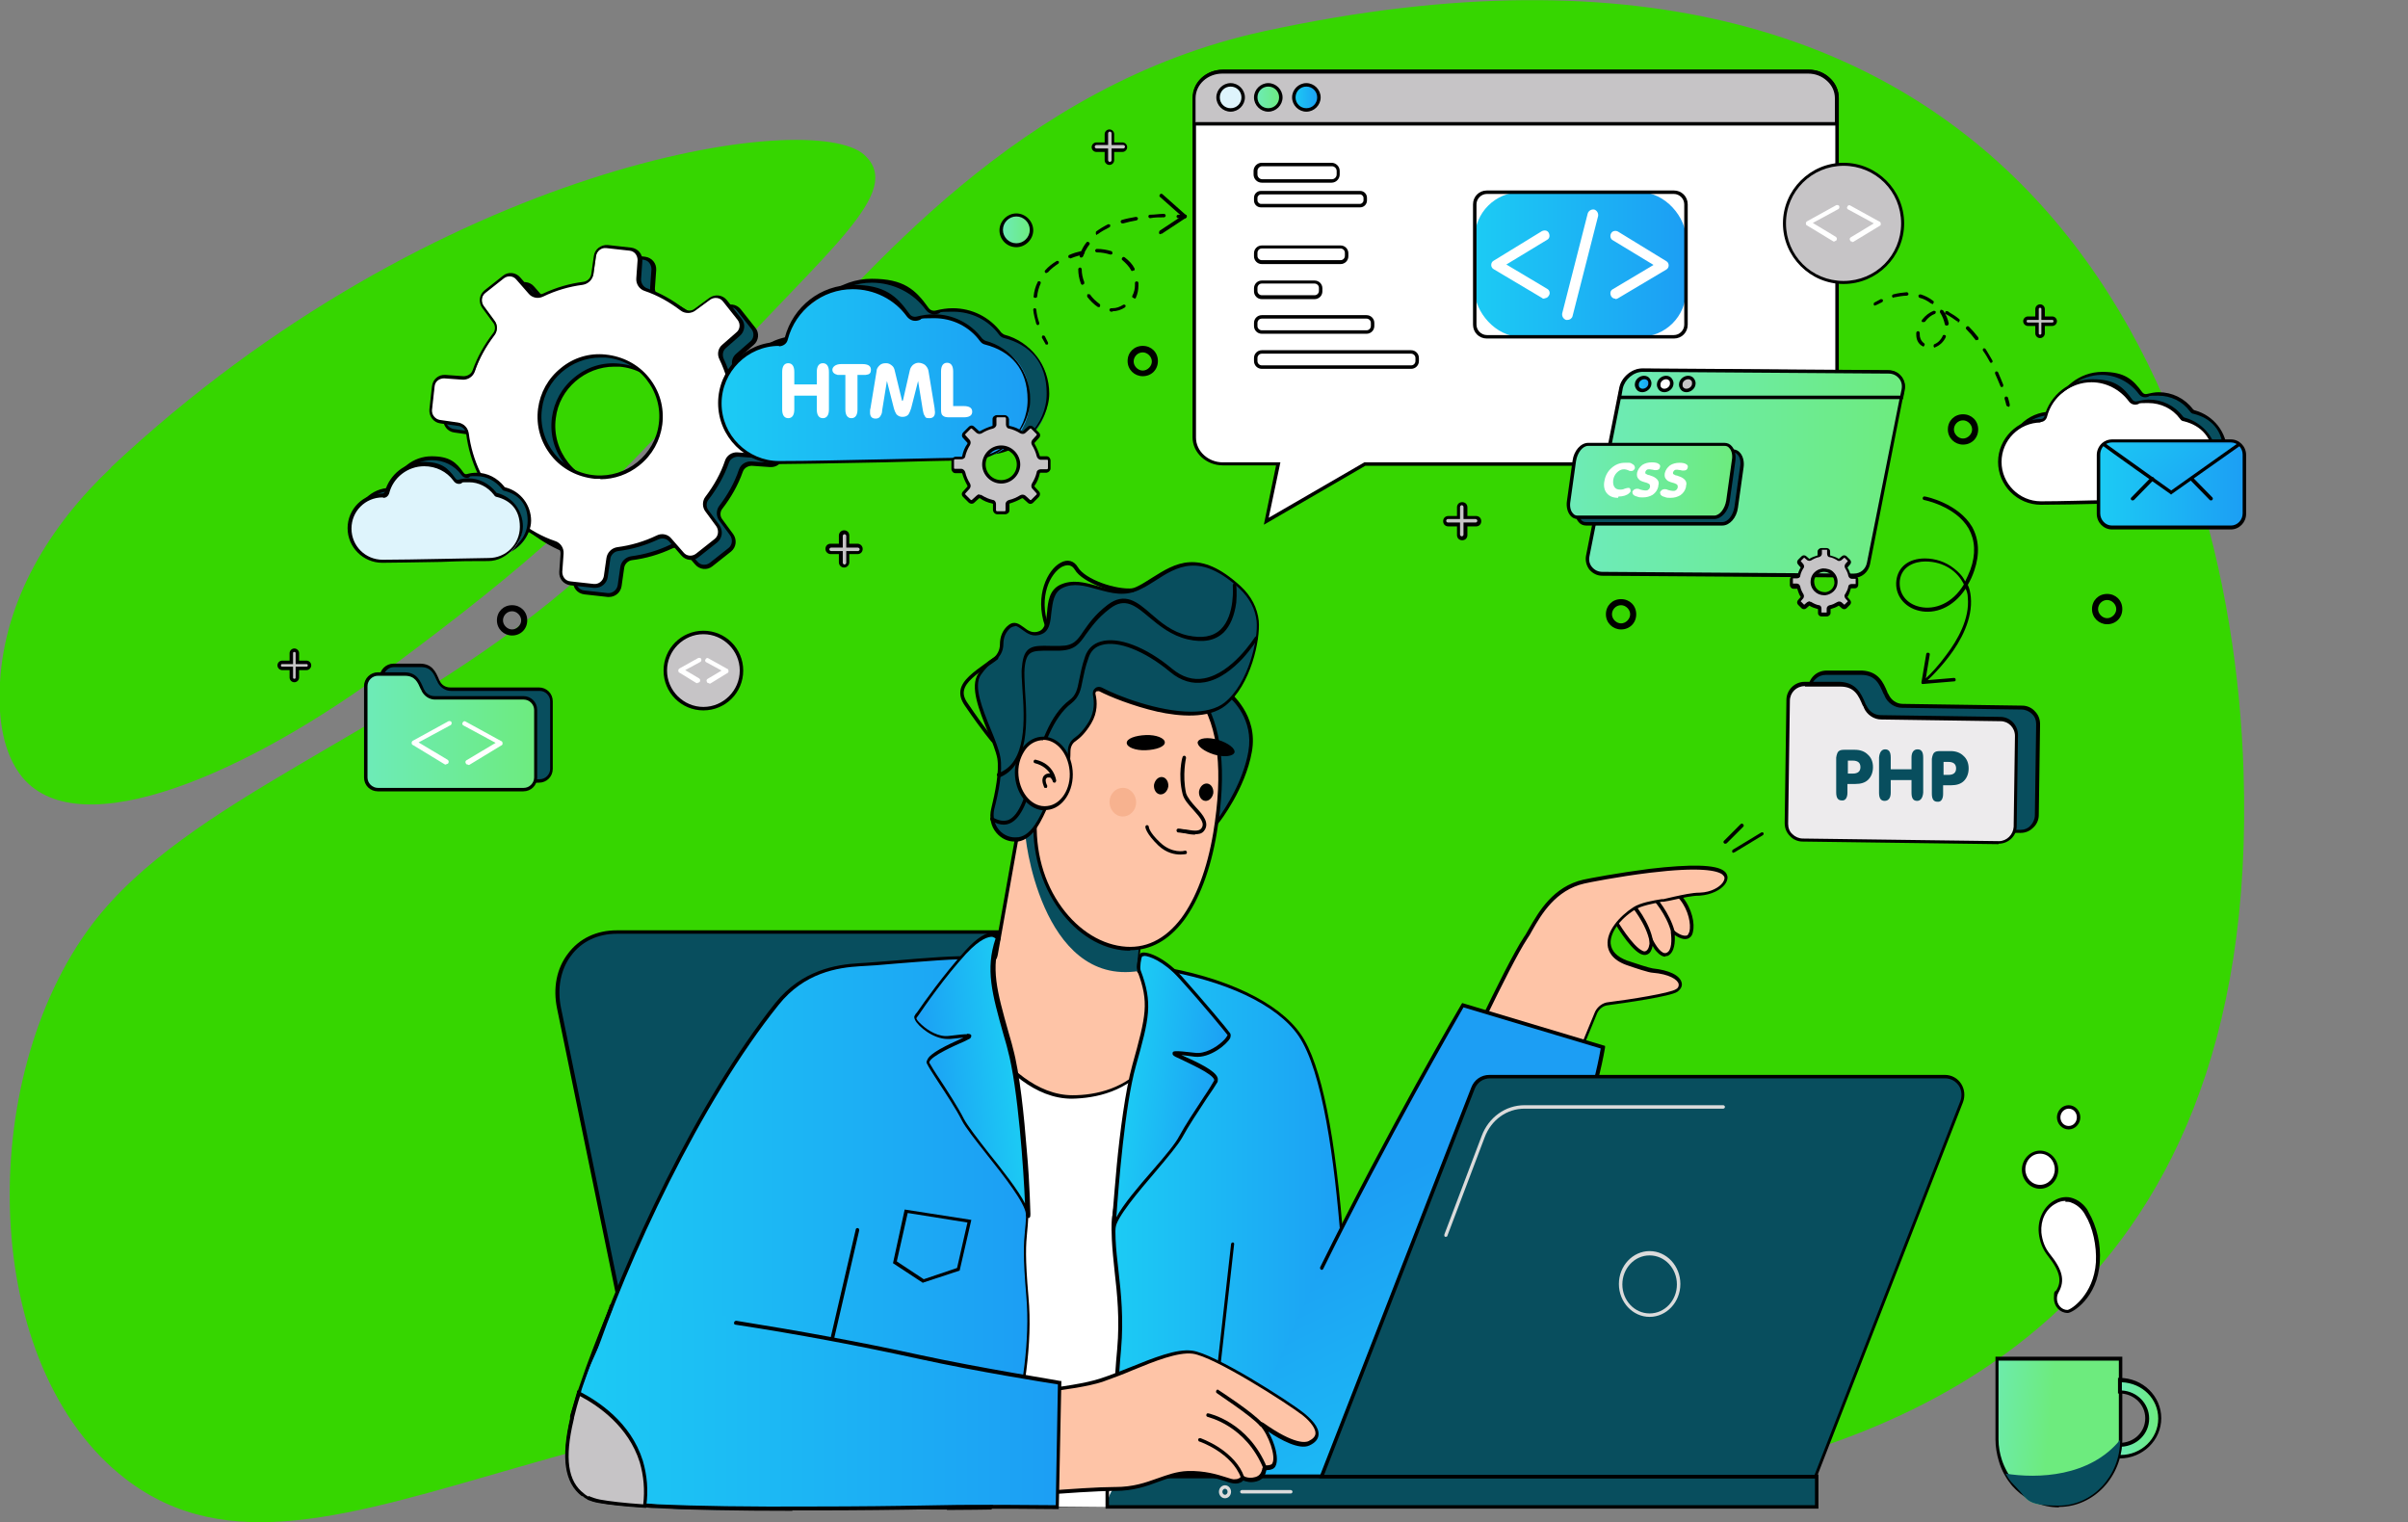 <?xml version="1.0" encoding="UTF-8"?>
<svg id="Layer_2" data-name="Layer 2" xmlns="http://www.w3.org/2000/svg" width="556.3" height="351.6" xmlns:xlink="http://www.w3.org/1999/xlink" viewBox="0 0 556.3 351.6">
  <rect x="0" y="0" width="556.3" height="351.6" fill="#808080" stroke="none"/>
  <defs>
    <style>
      .cls-1 {
        fill: #fec4a7;
      }

      .cls-2 {
        fill: url(#_Безымянный_градиент_9-6);
      }

      .cls-3 {
        fill: url(#_Безымянный_градиент_6-2);
      }

      .cls-4 {
        fill: url(#_Безымянный_градиент_9-12);
      }

      .cls-5 {
        fill: url(#_Безымянный_градиент_6-4);
      }

      .cls-6 {
        fill: url(#_Безымянный_градиент_6-6);
      }

      .cls-7 {
        fill: #fff;
      }

      .cls-8 {
        fill: #def4fc;
      }

      .cls-9 {
        fill: #084e5e;
      }

      .cls-10 {
        fill: #c6c4c6;
      }

      .cls-11 {
        fill: url(#_Безымянный_градиент_9-9);
      }

      .cls-12 {
        fill: #edebed;
      }

      .cls-13 {
        fill: url(#_Безымянный_градиент_9-11);
      }

      .cls-14 {
        fill: url(#_Безымянный_градиент_9-3);
      }

      .cls-15 {
        fill: url(#_Безымянный_градиент_6-5);
      }

      .cls-16 {
        fill: url(#_Безымянный_градиент_9-7);
      }

      .cls-17 {
        fill: #dbdbdb;
      }

      .cls-18 {
        fill: url(#_Безымянный_градиент_6-3);
      }

      .cls-19 {
        fill: url(#_Безымянный_градиент_9);
      }

      .cls-20 {
        fill: #f7b28f;
      }

      .cls-21 {
        fill: url(#_Безымянный_градиент_9-8);
      }

      .cls-22 {
        fill: #36d600;
      }

      .cls-23 {
        fill: url(#_Безымянный_градиент_9-5);
      }

      .cls-24 {
        fill: url(#_Безымянный_градиент_6-8);
      }

      .cls-25 {
        fill: url(#_Безымянный_градиент_9-2);
      }

      .cls-26 {
        fill: url(#_Безымянный_градиент_6-7);
      }

      .cls-27 {
        fill: url(#_Безымянный_градиент_9-4);
      }

      .cls-28 {
        fill: url(#_Безымянный_градиент_9-10);
      }

      .cls-29 {
        fill: url(#_Безымянный_градиент_6);
      }
    </style>
    <linearGradient id="_Безымянный_градиент_6" data-name="Безымянный градиент 6" x1="84.5" y1="169.1" x2="123.8" y2="169.1" gradientUnits="userSpaceOnUse">
      <stop offset="0" stop-color="#6debb8"/>
      <stop offset="1" stop-color="#6deb7e"/>
    </linearGradient>
    <linearGradient id="_Безымянный_градиент_6-2" data-name="Безымянный градиент 6" x1="290.1" y1="22.5" x2="295.9" y2="22.5" xlink:href="#_Безымянный_градиент_6"/>
    <linearGradient id="_Безымянный_градиент_9" data-name="Безымянный градиент 9" x1="298.9" y1="22.5" x2="304.7" y2="22.5" gradientUnits="userSpaceOnUse">
      <stop offset="0" stop-color="#1ccbf4"/>
      <stop offset="1" stop-color="#1c9ef4"/>
    </linearGradient>
    <linearGradient id="_Безымянный_градиент_9-2" data-name="Безымянный градиент 9" x1="340.7" y1="61.1" x2="389.5" y2="61.1" xlink:href="#_Безымянный_градиент_9"/>
    <linearGradient id="_Безымянный_градиент_9-3" data-name="Безымянный градиент 9" x1="166.3" y1="86.5" x2="237.8" y2="86.5" xlink:href="#_Безымянный_градиент_9"/>
    <linearGradient id="_Безымянный_градиент_6-3" data-name="Безымянный градиент 6" x1="231.3" y1="53.1" x2="238.3" y2="53.1" gradientTransform="translate(232.6 -187.6) rotate(76.7)" xlink:href="#_Безымянный_градиент_6"/>
    <linearGradient id="_Безымянный_градиент_6-4" data-name="Безымянный градиент 6" x1="366.8" y1="109.3" x2="439.8" y2="109.3" xlink:href="#_Безымянный_градиент_6"/>
    <linearGradient id="_Безымянный_градиент_6-5" data-name="Безымянный градиент 6" x1="374.1" y1="88.7" x2="439.8" y2="88.7" xlink:href="#_Безымянный_градиент_6"/>
    <linearGradient id="_Безымянный_градиент_9-4" data-name="Безымянный градиент 9" x1="378.1" y1="88.7" x2="381.2" y2="88.7" xlink:href="#_Безымянный_градиент_9"/>
    <linearGradient id="_Безымянный_градиент_6-6" data-name="Безымянный градиент 6" x1="362.4" y1="111.1" x2="400.5" y2="111.1" xlink:href="#_Безымянный_градиент_6"/>
    <linearGradient id="_Безымянный_градиент_6-7" data-name="Безымянный градиент 6" x1="456.3" y1="328.3" x2="473.4" y2="329.9" xlink:href="#_Безымянный_градиент_6"/>
    <linearGradient id="_Безымянный_градиент_6-8" data-name="Безымянный градиент 6" x1="489.3" y1="327.7" x2="499" y2="327.7" xlink:href="#_Безымянный_градиент_6"/>
    <linearGradient id="_Безымянный_градиент_9-5" data-name="Безымянный градиент 9" x1="133.4" y1="284.7" x2="237.6" y2="284.7" xlink:href="#_Безымянный_градиент_9"/>
    <linearGradient id="_Безымянный_градиент_9-6" data-name="Безымянный градиент 9" x1="257.3" y1="284.5" x2="311.7" y2="284.5" xlink:href="#_Безымянный_градиент_9"/>
    <linearGradient id="_Безымянный_градиент_9-7" data-name="Безымянный градиент 9" x1="360.6" y1="358.9" x2="318.7" y2="273.1" xlink:href="#_Безымянный_градиент_9"/>
    <linearGradient id="_Безымянный_градиент_9-8" data-name="Безымянный градиент 9" x1="131" y1="324.8" x2="244.9" y2="324.8" xlink:href="#_Безымянный_градиент_9"/>
    <linearGradient id="_Безымянный_градиент_9-9" data-name="Безымянный градиент 9" x1="249.5" y1="547.8" x2="272.2" y2="547.8" gradientTransform="translate(79.1 -322.1) rotate(7)" xlink:href="#_Безымянный_градиент_9"/>
    <linearGradient id="_Безымянный_градиент_9-10" data-name="Безымянный градиент 9" x1="4661.2" y1="17.1" x2="4682.8" y2="17.1" gradientTransform="translate(4863.2 -301.7) rotate(173.4) scale(1 -1)" xlink:href="#_Безымянный_градиент_9"/>
    <linearGradient id="_Безымянный_градиент_9-11" data-name="Безымянный градиент 9" x1="484.8" y1="111.9" x2="518.5" y2="111.9" xlink:href="#_Безымянный_градиент_9"/>
    <linearGradient id="_Безымянный_градиент_9-12" data-name="Безымянный градиент 9" x1="492.9" y1="92.6" x2="514.6" y2="117.3" xlink:href="#_Безымянный_градиент_9"/>
  </defs>
  <g>
    <path class="cls-22" d="M25.7,108C11.3,121.6,1.1,138.6,0,157.6c-.5,8.4.7,16.5,5.2,22,13.4,16,52.3-1.1,85-25.4,32.7-24.3,47.2-37.5,74.6-67.6,26.6-29.2,44.2-42.3,34.9-50.8-12-11-99,1.7-174.1,72.2Z"/>
    <path class="cls-22" d="M518.3,178c-2.8-86.8-50.4-208.9-226.2-170.8-56.8,12.3-92,56.3-114.3,79.9-9.8,10.4-14.3,21.3-47.3,49.1-39.7,33.5-87.4,48.5-109.2,77.3-27.1,35.8-26,102.3,7.8,128.2,46.5,35.6,113.9-37.6,246.1-16.9,55.2,8.6,71.8,25.9,115.3,17.3,47.2-9.3,132-36.8,127.8-164Z"/>
  </g>
  <g>
    <g>
      <path class="cls-9" d="M467,163.5l-27.6-.4c-1.6,0-3-1-3.6-2.4-1-2.3-1.8-5.1-5.7-5.2h-8.2c-2.1-.1-3.8,1.6-3.9,3.7v3.6s-.4,24.7-.4,24.7c0,2.1,1.6,3.8,3.7,3.8l45.3.6c2.1,0,3.8-1.6,3.8-3.7l.3-21c0-2.1-1.6-3.8-3.7-3.8Z"/>
      <path d="M466.7,192.4s0,0,0,0l-45.3-.6c-1.1,0-2.2-.5-2.9-1.3-.8-.8-1.2-1.8-1.2-3l.4-28.4c0-1.1.5-2.2,1.3-3,.8-.8,1.9-1.2,3-1.2h8.2c3.8.2,4.9,2.8,5.8,4.9,0,.2.2.4.3.6.6,1.3,1.8,2.2,3.3,2.2l27.6.4c1.1,0,2.2.5,2.9,1.3.8.8,1.2,1.8,1.2,3l-.3,21c0,1.1-.5,2.2-1.3,2.9-.8.8-1.8,1.2-2.9,1.2ZM421.8,155.9c-.9,0-1.7.3-2.4,1-.7.6-1,1.5-1,2.4l-.4,28.4c0,.9.3,1.8,1,2.4.6.6,1.5,1,2.4,1l45.3.6c.9,0,1.8-.3,2.4-1,.6-.6,1-1.5,1-2.4l.3-21c0-.9-.3-1.8-1-2.4-.6-.6-1.5-1-2.4-1l-27.6-.4c-1.7,0-3.3-1.1-4-2.7,0-.2-.2-.4-.3-.6-.9-2.1-1.8-4.3-5.1-4.3h-8.2c0-.1,0-.1,0-.1Z"/>
    </g>
    <g>
      <path class="cls-12" d="M462.1,166.1l-27.6-.4c-1.6,0-3-1-3.6-2.4-1-2.3-1.8-5.1-5.7-5.2h-8.2c-2.1-.1-3.8,1.6-3.9,3.7v3.6s-.4,24.7-.4,24.7c0,2.1,1.6,3.8,3.7,3.8l45.3.6c2.1,0,3.8-1.6,3.8-3.7l.3-21c0-2.1-1.6-3.8-3.7-3.8Z"/>
      <path d="M461.7,195s0,0,0,0l-45.3-.6c-1.1,0-2.2-.5-2.9-1.3-.8-.8-1.2-1.8-1.2-3l.4-28.4c0-2.3,1.9-4.2,4.2-4.2s0,0,0,0h8.2c3.8.2,4.9,2.8,5.8,4.9,0,.2.2.4.3.6.6,1.3,1.8,2.2,3.3,2.2l27.6.4c2.3,0,4.1,1.9,4.1,4.2l-.3,21c0,2.3-1.9,4.1-4.2,4.1ZM416.9,158.5c-1.9,0-3.4,1.5-3.4,3.4l-.4,28.4c0,.9.3,1.8,1,2.4.6.6,1.5,1,2.4,1l45.3.6s0,0,0,0c1.8,0,3.3-1.5,3.4-3.3l.3-21c0-1.9-1.5-3.4-3.3-3.4l-27.6-.4c-1.7,0-3.3-1.1-4-2.7,0-.2-.2-.4-.3-.6-.9-2.1-1.8-4.3-5.1-4.3h-8.2c0-.1,0-.1,0-.1Z"/>
    </g>
    <g>
      <path class="cls-9" d="M425.5,184.9c-.9,0-1.3-.6-1.3-1.9v-8c.1-.7.3-1.2.5-1.4.3-.3.7-.4,1.4-.4h2.4c1.3,0,2.3.4,3,1.1.8.7,1.2,1.7,1.2,2.9,0,1.2-.4,2.2-1.1,2.9-.7.7-1.7,1-3,1h-1.8s0,2,0,2c0,1.2-.5,1.9-1.3,1.8ZM426.9,178.7h1.1c1.2,0,1.8-.5,1.8-1.5,0-1-.6-1.5-1.8-1.5h-1.1s0,3,0,3Z"/>
      <path class="cls-9" d="M436.8,180.2v2.9c0,1.2-.5,1.9-1.4,1.9-.9,0-1.3-.6-1.3-1.9v-8.1c.1-1.2.6-1.9,1.4-1.9.9,0,1.3.6,1.3,1.9v2.7s4.8,0,4.8,0v-2.7c0-1.2.5-1.9,1.4-1.9.9,0,1.3.6,1.3,1.9v8.1c-.1,1.2-.6,1.9-1.4,1.9-.9,0-1.3-.6-1.3-1.9v-2.9s-4.8,0-4.8,0Z"/>
      <path class="cls-9" d="M447.6,185.2c-.9,0-1.3-.6-1.3-1.9v-8c.1-.7.3-1.2.5-1.4.3-.3.7-.4,1.4-.4h2.4c1.3,0,2.3.4,3,1.1.8.7,1.2,1.7,1.2,2.9,0,1.2-.4,2.2-1.1,2.9-.7.7-1.7,1-3,1h-1.8s0,2,0,2c0,1.2-.5,1.9-1.3,1.8ZM449,179h1.1c1.2,0,1.8-.5,1.8-1.5,0-1-.6-1.5-1.8-1.5h-1.1s0,3,0,3Z"/>
    </g>
  </g>
  <g>
    <path class="cls-9" d="M232,77.7c-.4-.1-.7-.3-1-.6-2.5-3.3-6.5-5.4-10.9-5.4s-2.5.2-3.7.5c-.8.2-1.7,0-2.2-.8-2.9-3.9-7.5-6.5-12.8-6.5s-13.6,5-15.3,11.9c-.2.8-.9,1.3-1.7,1.3h0c-7.6,0-13.7,6.1-13.7,13.7s6.1,13.7,13.7,13.7,39.5-.8,44.1-.8c7.6,0,13.7-6.1,13.7-13.7s-4.3-11.7-10.1-13.2Z"/>
    <path d="M184.4,105.8c-7.8,0-14.1-6.3-14.1-14.1s6.3-14.1,14.1-14.1h0c.6,0,1.2-.4,1.3-1,1.9-7.2,8.3-12.2,15.7-12.2s10.1,2.5,13.1,6.7c.4.6,1.1.8,1.8.6,1.2-.3,2.5-.5,3.8-.5,4.4,0,8.5,2,11.2,5.6.2.2.5.4.7.5h0c6.1,1.6,10.4,7.2,10.4,13.6s-6.3,14.1-14.1,14.1-10.7.2-19.7.4c-10.4.2-21.2.4-24.5.4ZM184.4,78.4c-7.3,0-13.3,6-13.3,13.3s6,13.3,13.3,13.3,14-.2,24.4-.4c9-.2,17.5-.4,19.7-.4,7.3,0,13.3-6,13.3-13.3s-4-11.3-9.8-12.8h0c-.5-.1-.9-.4-1.2-.8-2.5-3.4-6.4-5.3-10.6-5.3s-2.4.2-3.6.5c-1,.3-2,0-2.7-.9-2.9-4-7.6-6.3-12.5-6.3-7,0-13.2,4.8-15,11.6-.2,1-1.1,1.6-2.1,1.6h0Z"/>
  </g>
  <g>
    <g>
      <path class="cls-9" d="M180.5,105.2l.6-5.4c.1-1.3-.8-2.5-2.1-2.7l-4.2-.6c-1.1-.2-2-1-2.1-2.1-.4-3.2-1.3-6.3-2.7-9.2-.5-1-.2-2.2.6-3l3.2-2.8c1-.9,1.2-2.4.3-3.5l-3.4-4.3c-.8-1-2.4-1.2-3.4-.4l-3.4,2.5c-.9.7-2.1.7-3,0-2.5-1.9-5.3-3.5-8.4-4.6-1.1-.4-1.7-1.4-1.6-2.5l.3-4.2c0-1.3-.9-2.5-2.2-2.7l-5.4-.6c-1.3-.1-2.5.8-2.7,2.1l-.6,4.2c-.2,1.1-1,2-2.1,2.1-3.2.4-6.3,1.3-9.2,2.7-1,.5-2.2.2-3-.6l-2.8-3.2c-.9-1-2.4-1.2-3.5-.3l-4.3,3.4c-1,.8-1.2,2.4-.4,3.4l2.5,3.4c.7.9.7,2.1,0,3-1.9,2.5-3.5,5.3-4.6,8.4-.4,1.1-1.4,1.7-2.5,1.6l-4.2-.3c-1.3,0-2.5.9-2.7,2.2l-.6,5.4c-.1,1.3.8,2.5,2.1,2.7l4.2.6c1.1.2,2,1,2.1,2.1.4,3.2,1.3,6.3,2.7,9.2.5,1,.2,2.2-.6,3l-3.2,2.8c-1,.9-1.2,2.4-.3,3.5l3.4,4.3c.8,1,2.4,1.2,3.4.4l3.4-2.5c.9-.7,2.1-.7,3,0,2.5,1.9,5.3,3.5,8.4,4.6,1.1.4,1.7,1.4,1.6,2.5l-.3,4.2c0,1.3.9,2.5,2.2,2.7l5.4.6c1.3.1,2.5-.8,2.7-2.1l.6-4.2c.2-1.1,1-2,2.1-2.1,3.2-.4,6.3-1.3,9.2-2.7,1-.5,2.2-.2,3,.6l2.8,3.2c.9,1,2.4,1.2,3.5.3l4.3-3.4c1-.8,1.2-2.4.4-3.4l-2.5-3.4c-.7-.9-.7-2.1,0-3,1.9-2.5,3.5-5.3,4.6-8.4.4-1.1,1.4-1.7,2.5-1.6l4.2.3c1.3,0,2.5-.9,2.7-2.2ZM140.6,112.3c-7.9-.7-13.7-7.9-12.7-15.7.9-7.4,7.7-12.9,15.2-12.2,7.9.7,13.7,7.9,12.7,15.7-.9,7.4-7.7,12.9-15.2,12.2Z"/>
      <path d="M140.7,137.9c-.1,0-.2,0-.3,0l-5.4-.6c-1.6-.2-2.7-1.5-2.6-3.1l.3-4.2c0-.9-.5-1.8-1.4-2.1-3.1-1.1-5.9-2.7-8.5-4.7-.7-.6-1.8-.6-2.5,0l-3.4,2.5c-1.3.9-3,.7-4-.5l-3.4-4.3c-1-1.2-.8-3,.4-4l3.2-2.8c.7-.6.9-1.6.5-2.5-1.4-3-2.3-6.1-2.7-9.3-.1-.9-.9-1.7-1.8-1.8l-4.2-.6c-1.5-.2-2.6-1.6-2.5-3.2l.6-5.4c.2-1.6,1.5-2.7,3.1-2.6l4.2.3c.9,0,1.8-.5,2.1-1.4,1.1-3.1,2.7-5.9,4.7-8.5.6-.7.6-1.8,0-2.5l-2.5-3.4c-.9-1.3-.7-3,.5-4l4.3-3.4c1.2-1,3-.8,4,.4l2.8,3.2c.6.7,1.6.9,2.5.5,3-1.4,6.1-2.3,9.3-2.7.9-.1,1.7-.9,1.8-1.8l.6-4.2c.2-1.5,1.6-2.6,3.2-2.5l5.4.6c1.6.2,2.7,1.5,2.6,3.1l-.3,4.2c0,.9.5,1.8,1.4,2.1,3.1,1.1,5.9,2.7,8.5,4.7.7.6,1.8.6,2.5,0l3.4-2.5c1.3-.9,3-.7,4,.5l3.4,4.3c1,1.2.8,3-.4,4l-3.2,2.8c-.7.6-.9,1.6-.5,2.5,1.4,3,2.3,6.1,2.7,9.3.1.9.9,1.7,1.8,1.8l4.2.6c1.5.2,2.6,1.6,2.5,3.2l-.6,5.4c-.2,1.6-1.5,2.7-3.1,2.6l-4.2-.3c-.9,0-1.8.5-2.1,1.4-1.1,3.1-2.7,5.9-4.7,8.5-.6.7-.6,1.8,0,2.5l2.5,3.4c.9,1.3.7,3-.5,4l-4.3,3.4c-1.2,1-3,.8-4-.4l-2.8-3.2c-.6-.7-1.6-.9-2.5-.5-3,1.4-6.1,2.3-9.3,2.7-.9.1-1.7.9-1.8,1.8l-.6,4.2c-.2,1.4-1.4,2.5-2.9,2.5ZM121.4,122c.6,0,1.2.2,1.8.6,2.5,1.9,5.3,3.5,8.3,4.5,1.2.4,2,1.6,1.9,2.9l-.3,4.2c0,1.1.7,2.1,1.9,2.2l5.4.6c1.1.1,2.1-.7,2.3-1.8l.6-4.2c.2-1.3,1.2-2.3,2.5-2.5,3.1-.4,6.2-1.3,9.1-2.7,1.2-.6,2.6-.3,3.4.7l2.8,3.2c.7.9,2,1,2.9.3l4.3-3.4c.9-.7,1-2,.4-2.9l-2.5-3.4c-.8-1-.8-2.5,0-3.5,1.9-2.5,3.5-5.3,4.5-8.3.4-1.2,1.6-2,2.9-1.9l4.2.3c1.1,0,2.1-.7,2.2-1.9l.6-5.4c.1-1.1-.7-2.1-1.8-2.3l-4.2-.6c-1.3-.2-2.3-1.2-2.5-2.5-.4-3.1-1.3-6.2-2.7-9.1-.6-1.2-.3-2.6.7-3.4l3.2-2.8c.9-.7,1-2,.3-2.9l-3.4-4.3c-.7-.9-2-1-2.9-.4l-3.4,2.5c-1,.8-2.5.8-3.5,0-2.5-1.9-5.3-3.5-8.3-4.5-1.2-.4-2-1.6-1.9-2.9l.3-4.2c0-1.1-.7-2.1-1.9-2.2l-5.4-.6c-1.1-.1-2.1.7-2.3,1.8l-.6,4.2c-.2,1.3-1.2,2.3-2.5,2.5-3.1.4-6.2,1.3-9.1,2.7-1.2.6-2.6.3-3.4-.7l-2.8-3.2c-.7-.9-2-1-2.9-.3l-4.3,3.4c-.9.7-1,2-.4,2.9l2.5,3.4c.8,1,.8,2.5,0,3.5-1.9,2.5-3.5,5.3-4.5,8.3-.4,1.2-1.6,2-2.9,1.9l-4.2-.3c-1.1,0-2.1.7-2.2,1.9l-.6,5.4c-.1,1.1.7,2.1,1.8,2.3l4.2.6c1.3.2,2.3,1.2,2.5,2.5.4,3.1,1.3,6.2,2.7,9.1.6,1.2.3,2.6-.7,3.4l-3.2,2.8c-.9.7-1,2-.3,2.9l3.4,4.3c.7.9,2,1,2.9.4l3.4-2.5c.5-.4,1.1-.6,1.7-.6ZM141.9,112.7c-.4,0-.9,0-1.3,0-3.9-.4-7.5-2.2-10-5.3-2.5-3.1-3.6-6.9-3.1-10.9.5-3.7,2.3-7,5.3-9.4,2.9-2.4,6.6-3.5,10.3-3.1,3.9.4,7.5,2.2,10,5.3,2.5,3.1,3.6,6.9,3.1,10.9-.5,3.7-2.3,7-5.3,9.4-2.6,2.1-5.8,3.2-9,3.2ZM141.9,84.7c-6.7,0-12.7,5.1-13.5,11.9-.5,3.7.6,7.4,2.9,10.3,2.3,2.9,5.7,4.7,9.4,5h0c7.2.6,13.8-4.7,14.7-11.9.5-3.7-.6-7.4-2.9-10.3-2.3-2.9-5.7-4.7-9.4-5-.4,0-.8,0-1.2,0Z"/>
    </g>
    <g>
      <path class="cls-7" d="M177.3,103.1l.6-5.4c.1-1.3-.8-2.5-2.1-2.7l-4.2-.6c-1.1-.2-2-1-2.1-2.1-.4-3.2-1.3-6.3-2.7-9.2-.5-1-.2-2.2.6-3l3.2-2.8c1-.9,1.2-2.4.3-3.5l-3.4-4.3c-.8-1-2.4-1.2-3.4-.4l-3.4,2.5c-.9.7-2.1.7-3,0-2.5-1.9-5.3-3.5-8.4-4.6-1.1-.4-1.7-1.4-1.6-2.5l.3-4.2c0-1.3-.9-2.5-2.2-2.7l-5.4-.6c-1.3-.1-2.5.8-2.7,2.1l-.6,4.2c-.2,1.1-1,2-2.1,2.1-3.2.4-6.3,1.3-9.2,2.7-1,.5-2.2.2-3-.6l-2.8-3.2c-.9-1-2.4-1.2-3.5-.3l-4.3,3.4c-1,.8-1.2,2.4-.4,3.4l2.5,3.4c.7.9.7,2.1,0,3-1.9,2.5-3.5,5.3-4.6,8.4-.4,1.1-1.4,1.7-2.5,1.6l-4.2-.3c-1.3,0-2.5.9-2.7,2.2l-.6,5.4c-.1,1.3.8,2.5,2.1,2.7l4.2.6c1.1.2,2,1,2.1,2.1.4,3.2,1.3,6.3,2.7,9.2.5,1,.2,2.2-.6,3l-3.2,2.8c-1,.9-1.2,2.4-.3,3.5l3.4,4.3c.8,1,2.4,1.2,3.4.4l3.4-2.5c.9-.7,2.1-.7,3,0,2.5,1.9,5.3,3.5,8.4,4.6,1.1.4,1.7,1.4,1.6,2.5l-.3,4.2c0,1.3.9,2.5,2.2,2.7l5.4.6c1.3.1,2.5-.8,2.7-2.1l.6-4.2c.2-1.1,1-2,2.1-2.1,3.2-.4,6.3-1.3,9.2-2.7,1-.5,2.2-.2,3,.6l2.8,3.2c.9,1,2.4,1.2,3.5.3l4.3-3.4c1-.8,1.2-2.4.4-3.4l-2.5-3.4c-.7-.9-.7-2.1,0-3,1.9-2.5,3.5-5.3,4.6-8.4.4-1.1,1.4-1.7,2.5-1.6l4.2.3c1.3,0,2.5-.9,2.7-2.2ZM137.4,110.2c-7.9-.7-13.7-7.9-12.7-15.7.9-7.4,7.7-12.9,15.2-12.2,7.9.7,13.7,7.8,12.7,15.7-.9,7.4-7.7,12.9-15.2,12.2Z"/>
      <path d="M137.5,135.8c-.1,0-.2,0-.3,0l-5.4-.6c-1.6-.2-2.7-1.5-2.6-3.1l.3-4.2c0-.9-.5-1.8-1.4-2.1-3.1-1.1-5.9-2.7-8.5-4.7-.7-.6-1.8-.6-2.5,0l-3.4,2.5c-1.3.9-3,.7-4-.5l-3.4-4.3c-1-1.2-.8-3,.4-4l3.2-2.8c.7-.6.9-1.6.5-2.5-1.4-3-2.3-6.1-2.7-9.3-.1-.9-.9-1.7-1.8-1.8l-4.2-.6c-1.5-.2-2.6-1.6-2.5-3.2l.6-5.4c.2-1.6,1.5-2.7,3.1-2.6l4.2.3c.9,0,1.8-.5,2.1-1.4,1.1-3.1,2.7-5.9,4.7-8.5.6-.7.6-1.8,0-2.5l-2.5-3.4c-.9-1.3-.7-3,.5-4l4.3-3.4c1.2-1,3-.8,4,.4l2.8,3.2c.6.7,1.6.9,2.5.5,3-1.4,6.1-2.3,9.3-2.7.9-.1,1.7-.9,1.8-1.8l.6-4.2c.2-1.5,1.6-2.6,3.2-2.5l5.4.6c1.6.2,2.7,1.5,2.6,3.1l-.3,4.2c0,.9.5,1.8,1.4,2.1,3.1,1.1,5.9,2.7,8.5,4.7.7.6,1.8.6,2.5,0l3.4-2.5c1.3-.9,3-.7,4,.5l3.4,4.3c1,1.2.8,3-.4,4l-3.2,2.8c-.7.6-.9,1.6-.5,2.5,1.4,3,2.3,6.1,2.7,9.3.1.9.9,1.7,1.8,1.8l4.2.6c1.5.2,2.6,1.6,2.5,3.2l-.6,5.4c-.2,1.6-1.5,2.7-3.1,2.6l-4.2-.3c-.9,0-1.8.5-2.1,1.4-1.1,3.1-2.7,5.9-4.7,8.5-.6.7-.6,1.8,0,2.5l2.5,3.4c.9,1.3.7,3-.5,4l-4.3,3.4c-1.2,1-3,.8-4-.4l-2.8-3.2c-.6-.7-1.6-.9-2.5-.5-3,1.4-6.1,2.3-9.3,2.7-.9.1-1.7.9-1.8,1.8l-.6,4.2c-.2,1.4-1.4,2.5-2.9,2.5ZM118.2,119.9c.6,0,1.2.2,1.8.6,2.5,1.9,5.3,3.5,8.3,4.5,1.2.4,2,1.6,1.9,2.9l-.3,4.2c0,1.1.7,2.1,1.9,2.2l5.4.6c1.1.1,2.1-.7,2.3-1.8l.6-4.2c.2-1.3,1.2-2.3,2.5-2.5,3.1-.4,6.2-1.3,9.1-2.7,1.2-.6,2.6-.3,3.4.7l2.8,3.2c.7.9,2,1,2.9.3l4.3-3.4c.9-.7,1-2,.4-2.9l-2.5-3.4c-.8-1-.8-2.5,0-3.5,1.9-2.5,3.5-5.3,4.5-8.3.4-1.2,1.6-2,2.9-1.9l4.2.3c1.1,0,2.1-.7,2.2-1.9l.6-5.4c.1-1.1-.7-2.1-1.8-2.3l-4.2-.6c-1.3-.2-2.3-1.2-2.5-2.5-.4-3.1-1.3-6.2-2.7-9.1-.6-1.2-.3-2.6.7-3.4l3.2-2.8c.9-.7,1-2,.3-2.9l-3.4-4.3c-.7-.9-2-1-2.9-.4l-3.4,2.5c-1,.8-2.5.8-3.5,0-2.5-1.9-5.3-3.5-8.3-4.5-1.2-.4-2-1.6-1.9-2.9l.3-4.2c0-1.1-.7-2.1-1.9-2.2l-5.4-.6c-1.1-.1-2.1.7-2.3,1.8l-.6,4.2c-.2,1.3-1.2,2.3-2.5,2.5-3.1.4-6.2,1.3-9.1,2.7-1.2.6-2.6.3-3.4-.7l-2.8-3.2c-.7-.9-2-1-2.9-.3l-4.3,3.4c-.9.7-1,2-.4,2.9l2.5,3.4c.8,1,.8,2.5,0,3.5-1.9,2.5-3.5,5.3-4.5,8.3-.4,1.2-1.6,2-2.9,1.9l-4.2-.3c-1.1,0-2.1.7-2.2,1.9l-.6,5.4c-.1,1.1.7,2.1,1.8,2.3l4.2.6c1.3.2,2.3,1.2,2.5,2.5.4,3.1,1.3,6.2,2.7,9.1.6,1.2.3,2.6-.7,3.4l-3.2,2.8c-.9.7-1,2-.3,2.9l3.4,4.3c.7.9,2,1,2.9.4l3.4-2.5c.5-.4,1.1-.6,1.7-.6ZM177.3,103.1h0,0ZM138.7,110.6c-.4,0-.9,0-1.3,0-3.9-.4-7.5-2.2-10-5.3-2.5-3.1-3.6-6.9-3.1-10.9.5-3.7,2.3-7,5.3-9.4,2.9-2.4,6.6-3.5,10.3-3.1,3.9.4,7.5,2.2,10,5.3s3.6,6.9,3.1,10.9c-.5,3.7-2.3,7-5.3,9.4-2.6,2.1-5.8,3.2-9,3.2ZM138.7,82.6c-6.7,0-12.7,5.1-13.5,11.9-.5,3.7.6,7.4,2.9,10.3s5.7,4.7,9.4,5c7.2.6,13.8-4.7,14.7-11.9.5-3.7-.6-7.4-2.9-10.3-2.3-2.9-5.7-4.7-9.4-5-.4,0-.8,0-1.2,0Z"/>
    </g>
  </g>
  <g>
    <path d="M444.3,158c0,0-.1,0-.2,0-.1,0-.2-.2-.2-.4l1.1-6.5c0-.2.2-.4.5-.3.2,0,.4.2.3.5l-.9,5.4c1.1-1,3-3,4.8-5.5,2.5-3.3,5.4-8.3,4.9-13.2,0-.7-.2-1.4-.5-2-3,4.5-7.2,5.9-10.7,5.1-3.5-.8-5.7-3.7-5.3-7,.4-3.2,2.9-5.1,6.6-5.1s0,0,0,0c2.4,0,4.8.8,6.7,2.3.9.7,1.9,1.6,2.6,3,.4-.8.8-1.7,1.2-2.7,1.3-3.6,1.1-6.8-.4-9.5-3-5.2-10.3-6.6-10.3-6.6-.2,0-.4-.3-.3-.5,0-.2.3-.4.5-.3.3,0,7.7,1.6,10.9,7,1.6,2.9,1.8,6.3.5,10.1-.4,1.2-.9,2.3-1.5,3.3.4.8.6,1.8.7,2.8.5,5.1-2.4,10.3-5,13.7-2.8,3.7-5.8,6.3-5.8,6.3,0,0-.2,0-.3,0ZM444.8,129.7c-2.6,0-5.5,1.2-5.9,4.4-.3,3,1.5,5.4,4.7,6.1,3.3.7,7.4-.7,10.1-5.2-1.4-2.9-4.5-5.3-8.9-5.3,0,0,0,0,0,0Z"/>
    <path d="M444.3,158c-.2,0-.4-.2-.4-.4,0-.2.1-.4.4-.4l7.1-.6c.2,0,.4.1.4.4s-.1.4-.4.4l-7.1.6s0,0,0,0Z"/>
  </g>
  <g>
    <g>
      <path d="M273.7,50.4s0,0,0,0c0,0-.1,0-.3,0,0,0-.2,0-.3,0-.2,0-.6,0-.9,0-.2,0-.4-.2-.4-.4,0-.2.2-.4.4-.4.4,0,.7,0,1,0,.1,0,.2,0,.3,0,.2,0,.3,0,.3,0,.2,0,.4.2.4.4,0,.2-.2.4-.4.4Z"/>
      <path d="M239.8,75.1c-.2,0-.3-.1-.4-.3-.3-1.1-.6-2.2-.7-3.2,0-.2.1-.4.3-.4.2,0,.4.1.4.3.1,1,.3,2,.7,3.1,0,.2,0,.4-.3.5,0,0,0,0-.1,0ZM257.1,72c-.1,0-.2,0-.4,0-.2,0-.4-.2-.4-.4,0-.2.2-.4.4-.4.1,0,.2,0,.3,0,.9,0,1.7-.3,2.5-.8.2-.1.4,0,.5.1.1.2,0,.4-.1.5-.9.6-1.9.9-2.9.9h0ZM253.8,70.9c0,0-.2,0-.2,0-.9-.6-1.7-1.4-2.4-2.3-.1-.2,0-.4,0-.6.2-.1.4,0,.6,0,.6.9,1.4,1.6,2.2,2.2.2.1.2.4.1.6,0,.1-.2.2-.3.2ZM262,68.8c0,0-.1,0-.2,0-.2,0-.3-.3-.2-.5.4-.7.6-1.6.6-2.4,0-.2,0-.3,0-.5,0-.2.1-.4.4-.4.2,0,.4.1.4.4,0,.2,0,.4,0,.6,0,1-.2,1.9-.6,2.8,0,.1-.2.2-.4.2ZM239.1,68.8s0,0,0,0c-.2,0-.4-.2-.3-.4.1-1.1.4-2.2.9-3.2,0-.2.3-.3.5-.2.2,0,.3.3.2.5-.4.9-.7,1.9-.8,3,0,.2-.2.3-.4.3ZM250.1,65.8c-.2,0-.3-.1-.4-.3-.4-1.1-.6-2.2-.6-3.3,0-.2.2-.4.4-.4.2,0,.4.2.4.4,0,1,.2,2,.6,3,0,.2,0,.4-.2.5,0,0,0,0-.1,0ZM241.8,63.1c0,0-.2,0-.3-.1-.2-.2-.2-.4,0-.6.7-.8,1.6-1.5,2.6-2.1.2-.1.4,0,.5.1.1.2,0,.4-.1.5-.9.6-1.7,1.2-2.4,2,0,0-.2.1-.3.1ZM261.6,62.6c-.1,0-.3,0-.3-.2-.5-.9-1.2-1.6-2-2.3-.2-.1-.2-.4,0-.6.1-.2.4-.2.6,0,.9.7,1.7,1.5,2.2,2.5.1.2,0,.4-.1.5,0,0-.1,0-.2,0ZM247.2,59.6c-.2,0-.3,0-.4-.2,0-.2,0-.4.2-.5.9-.4,1.9-.7,2.8-.9.3-.7.7-1.4,1.2-2,.1-.2.4-.2.6,0,.2.1.2.4,0,.6-.4.5-.7,1.1-1,1.6,0,0,0,0,0,0,0,.2,0,.4-.2.5,0,.2-.1.4-.2.5,0,.2-.3.3-.5.3-.2,0-.3-.3-.3-.5,0,0,0,0,0,0-.7.2-1.4.4-2.1.7,0,0,0,0-.1,0ZM256.6,58.8s0,0-.1,0c-1-.3-2-.5-3.1-.5-.2,0-.4-.2-.4-.4,0-.2.2-.4.4-.4,1.2,0,2.3.2,3.3.5.2,0,.3.3.3.5,0,.2-.2.3-.4.3ZM253.5,54.3c-.1,0-.2,0-.3-.2-.1-.2,0-.4,0-.6.8-.6,1.8-1.2,2.8-1.7.2,0,.4,0,.5.2,0,.2,0,.4-.2.5-1,.5-1.9,1-2.7,1.6,0,0-.2,0-.2,0ZM259.3,51.6c-.2,0-.3-.1-.4-.3,0-.2,0-.4.3-.5,1-.3,2.1-.5,3.2-.7.2,0,.4.1.5.3,0,.2-.1.4-.3.5-1.1.2-2.1.4-3.1.7,0,0,0,0-.1,0ZM265.7,50.4c-.2,0-.4-.2-.4-.4,0-.2.1-.4.4-.4,1.1,0,2.1-.2,3.2-.2.2,0,.4.2.4.4,0,.2-.2.4-.4.4-1.1,0-2.2,0-3.2.2,0,0,0,0,0,0Z"/>
      <path d="M241.8,79.6c-.1,0-.3,0-.3-.2,0,0-.3-.5-.8-1.4,0-.2,0-.4.2-.5.2,0,.4,0,.5.2.4.8.7,1.4.7,1.4.1.2,0,.4-.1.5,0,0-.1,0-.2,0Z"/>
    </g>
    <path d="M268.1,54.1c-.1,0-.3,0-.3-.2-.1-.2,0-.4.1-.6l5.6-3.7c.2-.1.4,0,.6.1.1.2,0,.4-.1.6l-5.6,3.7c0,0-.1,0-.2,0Z"/>
    <path d="M273.7,50.4c0,0-.2,0-.3-.1l-5.4-4.8c-.2-.1-.2-.4,0-.6.1-.2.4-.2.6,0l5.4,4.8c.2.1.2.4,0,.6,0,0-.2.1-.3.1Z"/>
  </g>
  <g>
    <path d="M463.9,93.9c-.2,0-.3-.1-.4-.3,0,0-.1-.6-.4-1.5,0-.2,0-.4.3-.5.2,0,.4,0,.5.3.3,1,.4,1.5.4,1.6,0,.2,0,.4-.3.5,0,0,0,0,0,0Z"/>
    <path d="M462.5,89.4c-.2,0-.3,0-.4-.3-.4-1-.8-1.9-1.2-2.8,0-.2,0-.4.2-.5.2,0,.4,0,.5.2.4.9.8,1.9,1.2,2.9,0,.2,0,.4-.2.5,0,0,0,0-.1,0ZM460,83.8c-.1,0-.3,0-.3-.2-.5-.9-1-1.8-1.6-2.6-.1-.2,0-.4.1-.5.2-.1.4,0,.5.1.5.8,1.1,1.8,1.6,2.7.1.2,0,.4-.2.5,0,0-.1,0-.2,0ZM447.1,80.3c-.2,0-.3,0-.4-.3,0-.2,0-.4.2-.5.8-.3,1.5-1,1.9-1.9,0-.2.3-.3.5-.2.2,0,.3.3.2.5-.5,1.1-1.4,1.9-2.4,2.3,0,0,0,0-.1,0ZM444.2,79.9c0,0-.2,0-.2,0-.9-.6-1.3-1.5-1.3-2.6s0-.3,0-.4c0-.2.2-.4.4-.4.2,0,.4.2.4.4,0,.1,0,.2,0,.4,0,.6.2,1.4,1,2,.2.1.2.4,0,.6,0,.1-.2.2-.3.2ZM456.6,78.6c-.1,0-.2,0-.3-.2-.6-.8-1.3-1.6-2-2.3-.2-.2-.2-.4,0-.6.2-.2.4-.2.6,0,.7.7,1.4,1.5,2.1,2.4.1.2.1.4,0,.6,0,0-.2,0-.2,0ZM449.7,75.2c-.2,0-.4-.1-.4-.3-.2-.9-.5-1.8-1.1-2.7-.1-.2,0-.4.1-.6.2-.1.4,0,.6.1.7,1,1.1,2,1.3,3,0,.2-.1.4-.3.5,0,0,0,0,0,0ZM444.3,74.4c0,0-.2,0-.2,0-.2-.1-.2-.4,0-.6.7-.9,1.6-1.6,2.6-2,.2,0,.4,0,.5.2,0,.2,0,.4-.2.5-.8.3-1.6.9-2.2,1.7,0,.1-.2.2-.3.2ZM452.3,74.2c0,0-.2,0-.2,0-.7-.5-1.4-1-2.1-1.4-.1,0-.3-.2-.4-.2-.2,0-.3-.3-.2-.5,0-.2.3-.3.5-.2.2,0,.3.2.5.3.7.4,1.5.9,2.2,1.5.2.1.2.4,0,.6,0,.1-.2.2-.3.2ZM446.3,70.1c0,0-.2,0-.2,0-.8-.6-1.7-1.1-2.6-1.3-.2,0-.3-.3-.3-.5,0-.2.3-.3.5-.3,1,.3,2,.8,2.9,1.5.2.1.2.4,0,.6,0,.1-.2.2-.3.2ZM437.5,68.8c-.2,0-.3-.1-.4-.3,0-.2,0-.4.3-.5,1.1-.3,2.1-.4,3.1-.5.2,0,.4.2.4.4,0,.2-.2.4-.4.4-.9,0-1.9.2-3,.4,0,0,0,0-.1,0Z"/>
    <path d="M433.2,70.6c-.1,0-.3,0-.3-.2-.1-.2,0-.4.1-.5,0,0,.6-.3,1.5-.8.2,0,.4,0,.5.2,0,.2,0,.4-.2.5-.8.4-1.4.7-1.4.7,0,0-.1,0-.2,0Z"/>
  </g>
  <g>
    <path class="cls-9" d="M124.6,159.3h-20.5c-1.2,0-2.2-.7-2.7-1.8-.7-1.7-1.4-3.8-4.3-3.8h-6.1c-1.6,0-2.8,1.3-2.8,2.8v21.1c0,1.5,1.3,2.8,2.8,2.8h33.7c1.5,0,2.8-1.3,2.8-2.8v-15.6c0-1.5-1.3-2.8-2.8-2.8Z"/>
    <path d="M124.6,180.8h-33.7c-1.8,0-3.2-1.4-3.2-3.2v-21.1c0-1.8,1.5-3.2,3.2-3.2h6.1c2.9,0,3.7,2,4.4,3.6,0,.1.1.3.2.4.4.9,1.3,1.5,2.4,1.5h20.5c1.8,0,3.2,1.4,3.2,3.2v15.6c0,1.8-1.4,3.2-3.2,3.2ZM91,154.1c-1.3,0-2.4,1.1-2.4,2.4v21.1c0,1.3,1.1,2.4,2.4,2.4h33.7c1.3,0,2.4-1.1,2.4-2.4v-15.6c0-1.3-1.1-2.4-2.4-2.4h-20.5c-1.3,0-2.5-.8-3.1-2,0-.1-.1-.3-.2-.4-.7-1.6-1.3-3.1-3.7-3.1h-6.1Z"/>
  </g>
  <g>
    <path class="cls-29" d="M121,161.2h-20.5c-1.2,0-2.2-.7-2.7-1.8-.7-1.7-1.4-3.8-4.3-3.8h-6.1c-1.6,0-2.8,1.3-2.8,2.8v21.1c0,1.5,1.3,2.8,2.8,2.8h33.7c1.5,0,2.8-1.3,2.8-2.8v-15.6c0-1.5-1.3-2.8-2.8-2.8Z"/>
    <path d="M121,182.8h-33.7c-1.8,0-3.2-1.4-3.2-3.2v-21.1c0-1.8,1.5-3.2,3.2-3.2h6.1c2.9,0,3.7,2,4.4,3.6,0,.1.1.3.2.4.4.9,1.3,1.5,2.4,1.5h20.5c1.8,0,3.2,1.4,3.2,3.2v15.6c0,1.8-1.4,3.2-3.2,3.2ZM87.3,156.1c-1.3,0-2.4,1.1-2.4,2.4v21.1c0,1.3,1.1,2.4,2.4,2.4h33.7c1.3,0,2.4-1.1,2.4-2.4v-15.6c0-1.3-1.1-2.4-2.4-2.4h-20.5c-1.3,0-2.5-.8-3.1-2,0-.1-.1-.3-.2-.4-.7-1.6-1.3-3.1-3.7-3.1h-6.1Z"/>
  </g>
  <g>
    <g>
      <path class="cls-7" d="M417.8,16.5h-135.3c-3.6,0-6.6,2.7-6.6,6.1v78.5c0,3.4,2.9,6.1,6.6,6.1h12.8l-2.7,13.2,22.8-13.2h102.5c3.6,0,6.6-2.7,6.6-6.1V22.6c0-3.4-2.9-6.1-6.6-6.1Z"/>
      <path d="M292,121.1l2.8-13.6h-12.3c-3.8,0-7-2.9-7-6.5V22.6c0-3.6,3.1-6.5,7-6.5h135.3c3.8,0,7,2.9,7,6.5v78.5c0,3.6-3.1,6.5-7,6.5h-102.4l-23.4,13.6ZM282.5,16.9c-3.4,0-6.2,2.6-6.2,5.7v78.5c0,3.1,2.8,5.7,6.2,5.7h13.3l-2.7,12.8,22.1-12.8h102.6c3.4,0,6.2-2.5,6.2-5.7V22.6c0-3.1-2.8-5.7-6.2-5.7h-135.3Z"/>
    </g>
    <g>
      <path class="cls-10" d="M424.4,22.6v6s-148.4,0-148.4,0v-6c0-3.4,2.9-6.1,6.6-6.1h135.3c3.6,0,6.6,2.8,6.6,6.2Z"/>
      <path d="M424.8,29h-.4s-148.8,0-148.8,0v-6.4c0-3.6,3.1-6.5,7-6.5h135.3c1.9,0,3.6.7,4.9,2,1.3,1.2,2,2.9,2,4.6h0v6.4ZM276.3,28.2h147.6c0,0,0-5.5,0-5.5,0-1.5-.6-2.9-1.8-4-1.2-1.1-2.7-1.7-4.4-1.7h-135.3c0,0,0,0,0,0-3.4,0-6.2,2.5-6.2,5.7v5.6Z"/>
    </g>
    <g>
      <rect class="cls-7" x="290.1" y="81.3" width="37.4" height="3.5" rx="1.8" ry="1.8"/>
      <path d="M326,85.2h-34.5c-1,0-1.8-.8-1.8-1.8v-.7c0-1,.8-1.8,1.8-1.8h34.5c1,0,1.8.8,1.8,1.8v.7c0,1-.8,1.8-1.8,1.8ZM291.5,81.7c-.6,0-1,.5-1,1v.7c0,.6.5,1,1,1h34.5c.6,0,1-.5,1-1v-.7c0-.6-.5-1-1-1h-34.5Z"/>
    </g>
    <g>
      <rect class="cls-7" x="290.1" y="73.2" width="27" height="3.5" rx="1.8" ry="1.8"/>
      <path d="M315.7,77.1h-24.2c-1,0-1.8-.8-1.8-1.8v-.7c0-1,.8-1.8,1.8-1.8h24.2c1,0,1.8.8,1.8,1.8v.7c0,1-.8,1.8-1.8,1.8ZM291.5,73.6c-.6,0-1,.5-1,1v.7c0,.6.5,1,1,1h24.2c.6,0,1-.5,1-1v-.7c0-.6-.5-1-1-1h-24.2Z"/>
    </g>
    <g>
      <rect class="cls-7" x="290.1" y="65.1" width="15" height="3.5" rx="1.8" ry="1.8"/>
      <path d="M303.7,69.1h-12.2c-1,0-1.8-.8-1.8-1.8v-.7c0-1,.8-1.8,1.8-1.8h12.2c1,0,1.8.8,1.8,1.8v.7c0,1-.8,1.8-1.8,1.8ZM291.5,65.5c-.6,0-1,.5-1,1v.7c0,.6.5,1,1,1h12.2c.6,0,1-.5,1-1v-.7c0-.6-.5-1-1-1h-12.2Z"/>
    </g>
    <g>
      <rect class="cls-7" x="290.1" y="57" width="21" height="3.5" rx="1.8" ry="1.8"/>
      <path d="M309.7,61h-18.2c-1,0-1.8-.8-1.8-1.8v-.7c0-1,.8-1.8,1.8-1.8h18.2c1,0,1.8.8,1.8,1.8v.7c0,1-.8,1.8-1.8,1.8ZM291.5,57.4c-.6,0-1,.5-1,1v.7c0,.6.5,1,1,1h18.2c.6,0,1-.5,1-1v-.7c0-.6-.5-1-1-1h-18.2Z"/>
    </g>
    <g>
      <rect class="cls-7" x="290.1" y="38" width="19" height="3.7" rx="1.9" ry="1.9"/>
      <path d="M307.6,42.2h-16.1c-1,0-1.9-.8-1.9-1.9v-.8c0-1,.8-1.9,1.9-1.9h16.1c1,0,1.9.8,1.9,1.9v.8c0,1-.8,1.9-1.9,1.9ZM291.6,38.4c-.6,0-1.1.5-1.1,1.1v.8c0,.6.5,1.1,1.1,1.1h16.1c.6,0,1.1-.5,1.1-1.1v-.8c0-.6-.5-1.1-1.1-1.1h-16.1Z"/>
    </g>
    <g>
      <rect class="cls-7" x="290.1" y="44.5" width="25.2" height="3" rx="1.5" ry="1.5"/>
      <path d="M314.2,47.9h-22.9c-.9,0-1.6-.7-1.6-1.6v-.6c0-.9.7-1.6,1.6-1.6h22.9c.9,0,1.6.7,1.6,1.6v.6c0,.9-.7,1.6-1.6,1.6ZM291.3,44.9c-.4,0-.8.4-.8.8v.6c0,.4.4.8.8.8h22.9c.4,0,.8-.4.8-.8v-.6c0-.4-.4-.8-.8-.8h-22.9Z"/>
    </g>
    <g>
      <circle class="cls-3" cx="293" cy="22.5" r="2.9"/>
      <path d="M293,25.8c-1.8,0-3.3-1.5-3.3-3.3s1.5-3.3,3.3-3.3,3.3,1.5,3.3,3.3-1.5,3.3-3.3,3.3ZM293,20c-1.4,0-2.5,1.1-2.5,2.5s1.1,2.5,2.5,2.5,2.5-1.1,2.5-2.5-1.1-2.5-2.5-2.5Z"/>
    </g>
    <g>
      <circle class="cls-19" cx="301.8" cy="22.5" r="2.9"/>
      <path d="M301.8,25.8c-1.8,0-3.3-1.5-3.3-3.3s1.5-3.3,3.3-3.3,3.3,1.5,3.3,3.3-1.5,3.3-3.3,3.3ZM301.8,20c-1.4,0-2.5,1.1-2.5,2.5s1.1,2.5,2.5,2.5,2.5-1.1,2.5-2.5-1.1-2.5-2.5-2.5Z"/>
    </g>
    <g>
      <circle class="cls-8" cx="284.3" cy="22.5" r="2.9"/>
      <path d="M284.3,25.8c-1.8,0-3.3-1.5-3.3-3.3s1.5-3.3,3.3-3.3,3.3,1.5,3.3,3.3-1.5,3.3-3.3,3.3ZM284.3,20c-1.4,0-2.5,1.1-2.5,2.5s1.1,2.5,2.5,2.5,2.5-1.1,2.5-2.5-1.1-2.5-2.5-2.5Z"/>
    </g>
    <g>
      <g>
        <rect class="cls-25" x="340.7" y="44.4" width="48.8" height="33.4" rx="10.6" ry="10.6"/>
        <path d="M386.7,78.2h-43.2c-1.8,0-3.2-1.4-3.2-3.2v-27.8c0-1.8,1.4-3.2,3.2-3.2h43.2c1.8,0,3.2,1.4,3.2,3.2v27.8c0,1.8-1.4,3.2-3.2,3.2ZM343.5,44.8c-1.3,0-2.4,1.1-2.4,2.4v27.8c0,1.3,1.1,2.4,2.4,2.4h43.2c1.3,0,2.4-1.1,2.4-2.4v-27.8c0-1.3-1.1-2.4-2.4-2.4h-43.2Z"/>
      </g>
      <path class="cls-7" d="M373.2,69c-.4,0-.8-.2-1-.6-.3-.6-.2-1.3.4-1.6l9.4-5.6-9.4-5.7c-.6-.3-.7-1.1-.4-1.6.3-.6,1.1-.7,1.6-.4l11.1,6.8c.4.2.6.6.6,1,0,.4-.2.8-.6,1l-11.1,6.6c-.2.1-.4.2-.6.2Z"/>
      <path class="cls-7" d="M356.8,69c-.2,0-.4,0-.6-.2l-11.1-6.6c-.4-.2-.6-.6-.6-1,0-.4.2-.8.6-1l11.1-6.8c.6-.3,1.3-.2,1.6.4.3.6.2,1.3-.4,1.6l-9.4,5.7,9.4,5.6c.6.3.8,1.1.4,1.6-.2.4-.6.6-1,.6Z"/>
      <path class="cls-7" d="M362.1,73.9c0,0-.2,0-.3,0-.6-.2-1-.8-.9-1.5l5.9-23.1c.2-.6.8-1,1.5-.9.6.2,1,.8.9,1.5l-5.9,23.1c-.1.5-.6.9-1.2.9Z"/>
    </g>
  </g>
  <g>
    <g>
      <path class="cls-14" d="M227.7,79.1c-.4-.1-.7-.3-1-.6-2.5-3.3-6.5-5.4-10.9-5.4s-2.5.2-3.7.5c-.8.2-1.7,0-2.2-.8-2.9-3.9-7.5-6.5-12.8-6.5s-13.6,5-15.3,11.9c-.2.8-.9,1.3-1.7,1.3h0c-7.6,0-13.7,6.1-13.7,13.7s6.1,13.7,13.7,13.7,39.5-.8,44.1-.8c7.6,0,13.7-6.1,13.7-13.7s-4.3-11.7-10.1-13.2Z"/>
      <path d="M180,107.2c-7.8,0-14.1-6.3-14.1-14.1s6.3-14.1,14.1-14.1h0c.6,0,1.2-.4,1.3-1,1.9-7.2,8.3-12.2,15.7-12.2s10.1,2.5,13.1,6.7c.4.6,1.1.8,1.8.6,1.2-.3,2.5-.5,3.8-.5,4.4,0,8.5,2,11.2,5.6.2.2.5.4.7.5h0c6.1,1.6,10.4,7.2,10.4,13.6s-6.3,14.1-14.1,14.1-10.7.2-19.7.4c-10.4.2-21.2.4-24.5.4ZM180,79.9c-7.3,0-13.3,6-13.3,13.3s6,13.3,13.3,13.3,14-.2,24.4-.4c9-.2,17.5-.4,19.7-.4,7.3,0,13.3-6,13.3-13.3s-4-11.3-9.8-12.8h0c-.5-.1-.9-.4-1.2-.8-2.5-3.4-6.4-5.3-10.6-5.3s-2.4.2-3.6.5c-1,.3-2,0-2.7-.9-2.9-4-7.6-6.3-12.5-6.3-7,0-13.2,4.8-15,11.6-.2,1-1.1,1.6-2.1,1.6h0Z"/>
    </g>
    <g>
      <path class="cls-7" d="M183.5,91.4v3.2c0,1.3-.5,2-1.4,2s-1.4-.7-1.4-2v-8.7c0-1.3.5-2,1.4-2s1.4.7,1.4,2v2.9h5.2v-2.9c0-1.3.5-2,1.4-2s1.4.7,1.4,2v8.7c0,1.3-.5,2-1.4,2s-1.4-.7-1.4-2v-3.2h-5.2Z"/>
      <path class="cls-7" d="M195.4,86.6c-1,0-1.7,0-1.9,0-.8-.2-1.2-.6-1.2-1.2s.7-1.3,2-1.3h4.9c1.3,0,2,.4,2,1.3s-.4,1.1-1.2,1.2c-.3,0-.9,0-1.9,0v8c0,1.3-.5,2-1.4,2s-1.4-.7-1.4-2v-8Z"/>
      <path class="cls-7" d="M208.6,92.5h0s1.6-7,1.6-7c.1-.5.4-.9.7-1.2.4-.3.8-.5,1.3-.5s1.1.2,1.5.5c.4.4.7.8.8,1.4l1.4,8.5c0,.4.1.7.1,1,0,.9-.4,1.4-1.3,1.4s-.9-.2-1.1-.6c-.2-.2-.3-.7-.4-1.2l-1.1-6.8h0s-1.6,6.3-1.6,6.3c-.2.6-.4,1.1-.6,1.4-.3.4-.8.6-1.4.6s-1-.2-1.4-.6c-.2-.3-.4-.7-.6-1.4l-1.6-6.3h0s-1.1,6.8-1.1,6.8c0,.6-.2,1-.4,1.3-.2.4-.6.6-1.1.6-.9,0-1.3-.5-1.3-1.4s0-.5.1-1l1.4-8.5c0-.6.3-1,.7-1.4.4-.4.9-.5,1.5-.5s.9.2,1.3.5c.4.3.6.7.7,1.2l1.7,7Z"/>
      <path class="cls-7" d="M217.4,85.8c0-1.3.5-2,1.4-2s1.4.7,1.4,2v8h2.4c1.3,0,2,.4,2,1.3s-.7,1.3-2,1.3h-3.3c-.7,0-1.2-.1-1.5-.4-.3-.2-.4-.7-.4-1.4v-8.8Z"/>
    </g>
  </g>
  <g>
    <path class="cls-10" d="M242.4,108.2v-1.8c0-.3-.2-.5-.5-.6h-1.5c-.3,0-.5-.2-.5-.5-.2-1-.6-1.9-1.1-2.7-.1-.2-.1-.5,0-.7l1-1.1c.2-.2.2-.6,0-.8l-1.3-1.3c-.2-.2-.6-.2-.8,0l-1.1,1c-.2.2-.5.2-.7,0-.8-.5-1.7-.9-2.7-1.1-.2,0-.4-.3-.4-.5v-1.5c0-.3-.3-.5-.6-.5h-1.8c-.3,0-.5.2-.6.5v1.5c0,.3-.2.5-.5.5-1,.2-1.9.6-2.7,1.1-.2.1-.5.1-.7,0l-1.1-1c-.2-.2-.6-.2-.8,0l-1.3,1.3c-.2.2-.2.6,0,.8l1,1.1c.2.2.2.5,0,.7-.5.8-.9,1.7-1.1,2.7,0,.2-.3.4-.5.4h-1.5c-.3,0-.5.3-.5.6v1.8c0,.3.2.5.5.6h1.5c.3,0,.5.2.5.5.2,1,.6,1.9,1.1,2.7.1.2.1.5,0,.7l-1,1.1c-.2.2-.2.6,0,.8l1.3,1.3c.2.2.6.2.8,0l1.1-1c.2-.2.5-.2.7,0,.8.5,1.7.9,2.7,1.1.2,0,.4.3.4.5v1.5c0,.3.3.5.6.5h1.8c.3,0,.5-.2.6-.5v-1.5c0-.3.2-.5.5-.5,1-.2,1.9-.6,2.7-1.1.2-.1.5-.1.7,0l1.1,1c.2.2.6.2.8,0l1.3-1.3c.2-.2.2-.6,0-.8l-1-1.1c-.2-.2-.2-.5,0-.7.5-.8.9-1.7,1.1-2.7,0-.2.3-.4.5-.4h1.5c.3,0,.5-.3.5-.6ZM231.3,111.3c-2.2,0-4-1.8-4-4s1.8-4,4-4,4,1.8,4,4-1.8,4-4,4Z"/>
    <path d="M232.2,118.8h-1.8c-.5,0-.9-.4-1-.9v-1.5c0,0-.1-.1-.2-.1-1-.2-2-.6-2.8-1.2,0,0-.1,0-.2,0l-1.1,1c-.4.4-1,.3-1.3,0l-1.3-1.3c-.4-.4-.4-.9,0-1.3l1-1.1c0,0,0-.1,0-.2-.5-.9-.9-1.8-1.2-2.8,0,0,0-.1-.1-.1h-1.5c-.5,0-.9-.5-.9-1v-1.8c0-.5.4-.9.9-1h1.5c0,0,.1-.1.1-.2.2-1,.6-2,1.2-2.8,0,0,0-.1,0-.2l-1-1.1c-.4-.4-.3-1,0-1.3l1.3-1.3c.4-.4.9-.4,1.3,0l1.1,1c0,0,.1,0,.2,0,.9-.5,1.8-.9,2.8-1.2,0,0,.1,0,.1-.1v-1.5c0-.5.5-.9,1-.9h1.8c.5,0,.9.4,1,.9v1.5c0,0,.1.1.2.1,1,.2,2,.6,2.8,1.2,0,0,.1,0,.2,0l1.1-1c.4-.4,1-.3,1.3,0l1.3,1.3c.4.4.4.9,0,1.3l-1,1.1c0,0,0,.1,0,.2.5.9.9,1.8,1.2,2.8,0,0,0,.1.1.1h1.5c.5,0,.9.5.9,1v1.8c0,.5-.4.9-.9,1h-1.5c0,0-.1.1-.1.2-.2,1-.6,2-1.2,2.8,0,0,0,.1,0,.2l1,1.1c.4.4.3,1,0,1.3l-1.3,1.3c-.4.4-.9.4-1.3,0l-1.1-1c0,0-.1,0-.2,0-.9.5-1.8.9-2.8,1.2,0,0-.1,0-.1.1v1.5c0,.5-.5.9-1,.9ZM226.3,114.3c.2,0,.4,0,.5.1.8.5,1.7.9,2.6,1.1.4,0,.7.5.7.9v1.5c0,0,.1.2.2.2h1.8c0,0,.2,0,.2-.2v-1.5c0-.4.4-.8.8-.9.9-.2,1.8-.6,2.6-1.1.4-.2.8-.2,1.2.1l1.1,1c0,0,.2,0,.2,0l1.3-1.3c0,0,0-.2,0-.2l-1-1.1c-.3-.3-.3-.8-.1-1.2.5-.8.9-1.7,1.1-2.6,0-.4.5-.7.9-.7h1.5c0,0,.2-.1.2-.2v-1.8c0,0,0-.2-.2-.2h-1.5c-.4,0-.8-.4-.9-.8-.2-.9-.6-1.8-1.1-2.6-.2-.4-.2-.8.1-1.2l1-1.1c0,0,0-.2,0-.2l-1.3-1.3c0,0-.2,0-.2,0l-1.1,1c-.3.3-.8.3-1.2.1-.8-.5-1.7-.9-2.6-1.1-.4,0-.7-.5-.7-.9v-1.5c0,0-.1-.2-.2-.2h-1.8c0,0-.2,0-.2.2v1.5c0,.4-.4.8-.8.9-.9.2-1.8.6-2.6,1.1-.4.2-.8.2-1.2-.1l-1.1-1c0,0-.2,0-.2,0l-1.3,1.3c0,0,0,.2,0,.2l1,1.1c.3.3.3.8.1,1.2-.5.8-.9,1.7-1.1,2.6,0,.4-.5.7-.9.7h-1.5c0,0-.2.1-.2.2v1.8c0,0,0,.2.2.2h1.5c.4,0,.8.4.9.8.2.9.6,1.8,1.1,2.6.2.4.2.8-.1,1.2l-1,1.1c0,0,0,.2,0,.2l1.3,1.3c0,0,.2,0,.2,0l1.1-1c.2-.2.4-.3.6-.3ZM231.3,111.7c-2.4,0-4.4-2-4.4-4.4s2-4.4,4.4-4.4,4.4,2,4.4,4.4-2,4.4-4.4,4.4ZM231.3,103.7c-2,0-3.6,1.6-3.6,3.6s1.6,3.6,3.6,3.6,3.6-1.6,3.6-3.6-1.6-3.6-3.6-3.6Z"/>
  </g>
  <path d="M118.3,146.8c-1.9,0-3.5-1.5-3.5-3.5s1.5-3.5,3.5-3.5,3.5,1.5,3.5,3.5-1.5,3.5-3.5,3.5ZM118.3,141.2c-1.2,0-2.1,1-2.1,2.1s1,2.1,2.1,2.1,2.1-1,2.1-2.1-1-2.1-2.1-2.1Z"/>
  <path d="M264,86.9c-1.9,0-3.5-1.5-3.5-3.5s1.5-3.5,3.5-3.5,3.5,1.5,3.5,3.5-1.5,3.5-3.5,3.5ZM264,81.4c-1.2,0-2.1,1-2.1,2.1s1,2.1,2.1,2.1,2.1-1,2.1-2.1-1-2.1-2.1-2.1Z"/>
  <path d="M374.5,145.4c-1.9,0-3.5-1.5-3.5-3.5s1.5-3.5,3.5-3.5,3.5,1.5,3.5,3.5-1.5,3.5-3.5,3.5ZM374.5,139.8c-1.2,0-2.1,1-2.1,2.1s1,2.1,2.1,2.1,2.1-1,2.1-2.1-1-2.1-2.1-2.1Z"/>
  <path d="M453.5,102.7c-1.9,0-3.5-1.5-3.5-3.5s1.5-3.5,3.5-3.5,3.5,1.5,3.5,3.5-1.5,3.5-3.5,3.5ZM453.5,97.1c-1.2,0-2.1,1-2.1,2.1s1,2.1,2.1,2.1,2.1-1,2.1-2.1-1-2.1-2.1-2.1Z"/>
  <path d="M486.8,144.2c-1.9,0-3.5-1.5-3.5-3.5s1.5-3.5,3.5-3.5,3.5,1.5,3.5,3.5-1.5,3.5-3.5,3.5ZM486.8,138.6c-1.2,0-2.1,1-2.1,2.1s1,2.1,2.1,2.1,2.1-1,2.1-2.1-1-2.1-2.1-2.1Z"/>
  <g>
    <circle class="cls-18" cx="234.8" cy="53.1" r="3.5" transform="translate(129.1 269.5) rotate(-76.7)"/>
    <path d="M234.8,57.1c-2.2,0-3.9-1.8-3.9-3.9s1.8-3.9,3.9-3.9,3.9,1.8,3.9,3.9-1.8,3.9-3.9,3.9ZM234.8,50c-1.7,0-3.1,1.4-3.1,3.1s1.4,3.1,3.1,3.1,3.1-1.4,3.1-3.1-1.4-3.1-3.1-3.1Z"/>
  </g>
  <g>
    <path class="cls-10" d="M198.1,126.1h-2.3v-2.3c0-.4-.3-.8-.8-.8s-.8.3-.8.8v2.3h-2.3c-.4,0-.8.3-.8.8s.3.8.8.8h2.3v2.3c0,.4.3.8.8.8s.8-.3.8-.8v-2.3h2.3c.4,0,.8-.3.8-.8s-.3-.8-.8-.8Z"/>
    <path d="M195,131.1c-.6,0-1.2-.5-1.2-1.2v-1.9h-1.9c-.6,0-1.2-.5-1.2-1.2s.5-1.2,1.2-1.2h1.9v-1.9c0-.6.5-1.2,1.2-1.2s1.2.5,1.2,1.2v1.9h1.9c.6,0,1.2.5,1.2,1.2s-.5,1.2-1.2,1.2h-1.9v1.9c0,.6-.5,1.2-1.2,1.2ZM192,126.5c-.2,0-.4.2-.4.4s.2.4.4.4h2.7v2.7c0,.2.2.4.4.4s.4-.2.4-.4v-2.7h2.7c.2,0,.4-.2.4-.4s-.2-.4-.4-.4h-2.7v-2.7c0-.2-.2-.4-.4-.4s-.4.2-.4.4v2.7h-2.7Z"/>
  </g>
  <g>
    <path class="cls-10" d="M474.1,73.5h-2.1v-2.1c0-.4-.3-.7-.7-.7s-.7.3-.7.7v2.1h-2.1c-.4,0-.7.3-.7.7s.3.7.7.7h2.1v2.1c0,.4.3.7.7.7s.7-.3.7-.7v-2.1h2.1c.4,0,.7-.3.7-.7s-.3-.7-.7-.7Z"/>
    <path d="M471.3,78.1c-.6,0-1.1-.5-1.1-1.1v-1.7h-1.7c-.6,0-1.1-.5-1.1-1.1s.5-1.1,1.1-1.1h1.7v-1.7c0-.6.5-1.1,1.1-1.1s1.1.5,1.1,1.1v1.7h1.7c.6,0,1.1.5,1.1,1.1s-.5,1.1-1.1,1.1h-1.7v1.7c0,.6-.5,1.1-1.1,1.1ZM468.5,73.9c-.2,0-.3.1-.3.3s.1.3.3.3h2.5v2.5c0,.2.1.3.3.3s.3-.1.3-.3v-2.5h2.5c.2,0,.3-.1.3-.3s-.1-.3-.3-.3h-2.5v-2.5c0-.2-.1-.3-.3-.3s-.3.1-.3.3v2.5h-2.5Z"/>
  </g>
  <g>
    <path class="cls-10" d="M70.8,153h-2.1v-2.1c0-.4-.3-.7-.7-.7s-.7.3-.7.7v2.1h-2.1c-.4,0-.7.3-.7.7s.3.7.7.7h2.1v2.1c0,.4.3.7.7.7s.7-.3.7-.7v-2.1h2.1c.4,0,.7-.3.7-.7s-.3-.7-.7-.7Z"/>
    <path d="M68,157.6c-.6,0-1.1-.5-1.1-1.1v-1.7h-1.7c-.6,0-1.1-.5-1.1-1.1s.5-1.1,1.1-1.1h1.7v-1.7c0-.6.5-1.1,1.1-1.1s1.1.5,1.1,1.1v1.7h1.7c.6,0,1.1.5,1.1,1.1s-.5,1.1-1.1,1.1h-1.7v1.7c0,.6-.5,1.1-1.1,1.1ZM65.2,153.4c-.2,0-.3.1-.3.3s.1.3.3.3h2.5v2.5c0,.2.1.3.3.3s.3-.1.3-.3v-2.5h2.5c.2,0,.3-.1.3-.3s-.1-.3-.3-.3h-2.5v-2.5c0-.2-.1-.3-.3-.3s-.3.1-.3.3v2.5h-2.5Z"/>
  </g>
  <g>
    <path class="cls-10" d="M341,119.5h-2.4v-2.4c0-.4-.4-.8-.8-.8s-.8.4-.8.8v2.4h-2.4c-.4,0-.8.4-.8.8s.4.8.8.8h2.4v2.4c0,.4.4.8.8.8s.8-.4.8-.8v-2.4h2.4c.4,0,.8-.4.8-.8s-.4-.8-.8-.8Z"/>
    <path d="M337.8,124.8c-.7,0-1.2-.5-1.2-1.2v-2h-2c-.7,0-1.2-.5-1.2-1.2s.5-1.2,1.2-1.2h2v-2c0-.7.5-1.2,1.2-1.2s1.2.5,1.2,1.2v2h2c.7,0,1.2.5,1.2,1.2s-.5,1.2-1.2,1.2h-2v2c0,.7-.5,1.2-1.2,1.2ZM334.5,119.9c-.2,0-.4.2-.4.4s.2.4.4.4h2.8v2.8c0,.2.2.4.4.4s.4-.2.4-.4v-2.8h2.8c.2,0,.4-.2.4-.4s-.2-.4-.4-.4h-2.8v-2.8c0-.2-.2-.4-.4-.4s-.4.2-.4.4v2.8h-2.8Z"/>
  </g>
  <g>
    <path class="cls-10" d="M259.4,33.1h-2.3v-2.3c0-.4-.3-.7-.7-.7s-.7.3-.7.7v2.3h-2.3c-.4,0-.7.3-.7.7s.3.7.7.7h2.3v2.3c0,.4.3.7.7.7s.7-.3.7-.7v-2.3h2.3c.4,0,.7-.3.7-.7s-.3-.7-.7-.7Z"/>
    <path d="M256.3,38.1c-.6,0-1.1-.5-1.1-1.1v-1.9h-1.9c-.6,0-1.1-.5-1.1-1.1s.5-1.1,1.1-1.1h1.9v-1.9c0-.6.5-1.1,1.1-1.1s1.1.5,1.1,1.1v1.9h1.9c.6,0,1.1.5,1.1,1.1s-.5,1.1-1.1,1.1h-1.9v1.9c0,.6-.5,1.1-1.1,1.1ZM253.3,33.5c-.2,0-.4.2-.4.4s.2.4.4.4h2.7v2.7c0,.2.2.4.4.4s.4-.2.4-.4v-2.7h2.7c.2,0,.4-.2.4-.4s-.2-.4-.4-.4h-2.7v-2.7c0-.2-.2-.4-.4-.4s-.4.2-.4.4v2.7h-2.7Z"/>
  </g>
  <g>
    <g>
      <circle class="cls-10" cx="162.5" cy="154.9" r="8.8"/>
      <path d="M162.5,164.1c-5.1,0-9.2-4.1-9.2-9.2s4.1-9.2,9.2-9.2,9.2,4.1,9.2,9.2-4.1,9.2-9.2,9.2ZM162.5,146.5c-4.6,0-8.4,3.8-8.4,8.4s3.8,8.4,8.4,8.4,8.4-3.8,8.4-8.4-3.8-8.4-8.4-8.4Z"/>
    </g>
    <g>
      <path class="cls-7" d="M161.2,157.8c0,0-.2,0-.3,0l-3.9-2.4c-.2,0-.3-.3-.3-.5,0-.2.1-.4.3-.5l4.3-2.4c.3-.1.6,0,.7.2.1.3,0,.6-.2.7l-3.5,1.9,3.2,1.9c.3.2.3.5.2.7,0,.2-.3.3-.5.3Z"/>
      <path class="cls-7" d="M163.8,157.8c-.2,0-.4,0-.5-.3-.2-.3,0-.6.2-.7l3.2-1.9-3.5-1.9c-.3-.1-.4-.5-.2-.7.1-.3.5-.4.7-.2l4.3,2.4c.2,0,.3.3.3.5,0,.2,0,.4-.3.5l-3.9,2.4c0,0-.2,0-.3,0Z"/>
    </g>
  </g>
  <g>
    <g>
      <path class="cls-5" d="M439.7,90.1l-.3,1.7-7.6,38.5c-.3,1.6-1.8,2.8-3.4,2.8l-58.1-.4c-2.2,0-3.8-2-3.4-4.1l7.3-36.7.4-2.1c.4-2.3,2.7-4.1,5-4.1l56.8.4c2.3,0,3.8,1.9,3.3,4.2Z"/>
      <path d="M428.3,133.4s0,0,0,0l-58.1-.4c-1.2,0-2.2-.5-3-1.4-.7-.9-1-2.1-.8-3.2l7.7-38.9c.5-2.4,2.9-4.4,5.3-4.4s0,0,0,0l56.8.4c1.2,0,2.3.5,3,1.4.7.9,1,2,.7,3.3l-.3,1.7-7.6,38.5c-.4,1.8-1.9,3.1-3.8,3.1ZM379.5,85.9c-2.1,0-4.1,1.7-4.6,3.8l-.4,2.1-7.3,36.7c-.2.9,0,1.8.6,2.5.6.7,1.4,1.1,2.4,1.1l58.1.4s0,0,0,0c1.5,0,2.7-1,3-2.5l8-40.2c.2-1,0-1.9-.6-2.6-.6-.7-1.4-1.1-2.4-1.1l-56.8-.4s0,0,0,0Z"/>
    </g>
    <g>
      <path class="cls-9" d="M397.9,121h-31.5c-1.5,0-2.4-1.7-2.1-3.8l1.3-9.3c.3-2.1,1.7-3.8,3.2-3.8h31.5c1.5,0,2.4,1.7,2.1,3.8l-1.3,9.3c-.3,2.1-1.7,3.8-3.2,3.8Z"/>
      <path d="M397.9,121.4h-31.5c-.7,0-1.3-.3-1.7-.8-.7-.8-1-2.1-.8-3.4l1.3-9.3c.3-2.3,1.9-4.1,3.6-4.1h31.5c.7,0,1.3.3,1.7.8.7.8,1,2.1.8,3.4l-1.3,9.3c-.3,2.3-1.9,4.1-3.6,4.1ZM368.8,104.5c-1.3,0-2.5,1.6-2.8,3.5l-1.3,9.3c-.2,1.1,0,2.2.6,2.8.3.4.7.5,1.1.5h31.5c1.3,0,2.5-1.6,2.8-3.5l1.3-9.3c.2-1.1,0-2.2-.6-2.8-.3-.4-.7-.5-1.1-.5h-31.5Z"/>
    </g>
    <g>
      <path class="cls-15" d="M439.7,90.1l-.3,1.7h-65.2l.4-2.1c.4-2.3,2.7-4.1,5-4.1l56.8.4c2.3,0,3.8,1.9,3.3,4.2Z"/>
      <path d="M439.7,92.2h-66l.5-2.6c.5-2.4,2.9-4.4,5.3-4.4s0,0,0,0l56.8.4c1.2,0,2.3.5,3,1.4.7.9,1,2,.7,3.3l-.4,2ZM374.6,91.4h64.4l.3-1.4c.2-1,0-1.9-.6-2.6-.6-.7-1.4-1.1-2.4-1.1l-56.8-.4s0,0,0,0c-2.1,0-4.1,1.7-4.6,3.8l-.3,1.7Z"/>
    </g>
    <g>
      <path class="cls-27" d="M381.2,88.7c-.1.8-.9,1.5-1.7,1.5-.8,0-1.4-.7-1.3-1.5s.9-1.5,1.7-1.5c.8,0,1.4.7,1.3,1.5Z"/>
      <path d="M379.4,90.6h0c-.5,0-1-.2-1.3-.6-.3-.4-.5-.9-.4-1.4.1-1,1.1-1.8,2.1-1.8h0c.5,0,1,.2,1.3.6.3.4.5.9.4,1.4-.1,1-1.1,1.8-2.1,1.8ZM379.9,87.6c-.6,0-1.3.5-1.3,1.2,0,.3,0,.5.2.7.2.2.4.3.7.3h0c.6,0,1.3-.5,1.3-1.2,0-.3,0-.5-.2-.7-.2-.2-.4-.3-.7-.3h0Z"/>
    </g>
    <g>
      <path class="cls-7" d="M386.3,88.7c-.1.8-.9,1.5-1.7,1.5-.8,0-1.4-.7-1.3-1.5s.9-1.5,1.7-1.5c.8,0,1.4.7,1.3,1.5Z"/>
      <path d="M384.5,90.6h0c-.5,0-1-.2-1.3-.6-.3-.4-.5-.9-.4-1.4.1-1,1.1-1.8,2.1-1.8h0c.5,0,1,.2,1.3.6.3.4.5.9.4,1.4-.1,1-1.1,1.8-2.1,1.8ZM384.9,87.6c-.6,0-1.3.5-1.3,1.2,0,.3,0,.5.2.7.2.2.4.3.7.3h0c.6,0,1.3-.5,1.3-1.2,0-.3,0-.5-.2-.7-.2-.2-.4-.3-.7-.3h0Z"/>
    </g>
    <g>
      <path class="cls-10" d="M391.3,88.7c-.1.8-.9,1.5-1.7,1.5-.8,0-1.4-.7-1.3-1.5s.9-1.5,1.7-1.5c.8,0,1.4.7,1.3,1.5Z"/>
      <path d="M389.6,90.6h0c-.5,0-1-.2-1.3-.6-.3-.4-.5-.9-.4-1.4.1-1,1.1-1.8,2.1-1.8h0c.5,0,1,.2,1.3.6.3.4.5.9.4,1.4-.1,1-1.1,1.8-2.1,1.8ZM390,87.6c-.6,0-1.3.5-1.3,1.2,0,.3,0,.5.2.7.2.2.4.3.7.3h0c.6,0,1.3-.5,1.3-1.2,0-.3,0-.5-.2-.7-.2-.2-.4-.3-.7-.3h0Z"/>
    </g>
    <g>
      <path class="cls-6" d="M396,119.5h-31.5c-1.5,0-2.4-1.7-2.1-3.8l1.3-9.3c.3-2.1,1.7-3.8,3.2-3.8h31.5c1.5,0,2.4,1.7,2.1,3.8l-1.3,9.3c-.3,2.1-1.7,3.8-3.2,3.8Z"/>
      <path d="M396,119.9h-31.5c-.7,0-1.3-.3-1.7-.8-.7-.8-1-2.1-.8-3.4l1.3-9.3c.3-2.3,1.9-4.1,3.6-4.1h31.5c.7,0,1.3.3,1.7.8.7.8,1,2.1.8,3.4l-1.3,9.3c-.3,2.3-1.9,4.1-3.6,4.1ZM366.9,103c-1.3,0-2.5,1.6-2.8,3.5l-1.3,9.3c-.2,1.1,0,2.2.6,2.8.3.4.7.5,1.1.5h31.5c1.3,0,2.5-1.6,2.8-3.5l1.3-9.3c.2-1.1,0-2.2-.6-2.8-.3-.4-.7-.5-1.1-.5h-31.5Z"/>
    </g>
    <g>
      <path class="cls-7" d="M373.8,115c-1.2,0-2.1-.4-2.7-1.2-.5-.7-.7-1.7-.4-2.9.2-1.1.8-2.1,1.6-2.8.9-.8,1.9-1.2,3.1-1.2.4,0,.7,0,1,0,.3,0,.6.2.9.4.3.2.4.5.4.8,0,.2-.2.4-.3.5-.2.2-.4.2-.6.2-.2,0-.4,0-.7-.2-.3-.1-.6-.2-.9-.2-.7,0-1.2.3-1.7.8-.4.4-.7,1-.8,1.6-.1.7,0,1.2.2,1.6.3.5.7.7,1.4.7.3,0,.6,0,1-.2.4-.1.6-.2.8-.2.2,0,.4,0,.5.2.1.2.1.3.1.5,0,.2-.1.3-.3.5-.5.5-1.4.8-2.5.8Z"/>
      <path class="cls-7" d="M383.1,112.4c-.2.8-.6,1.4-1.3,1.9-.7.4-1.4.6-2.3.6-.5,0-.9,0-1.3-.2-.5-.1-.8-.3-1-.6,0-.2-.1-.3-.1-.4,0-.2.2-.4.4-.6.2-.1.4-.2.7-.2.1,0,.4,0,.8.2.4.1.8.2,1.1.2.3,0,.5,0,.7-.2.2-.1.3-.3.4-.6,0-.3,0-.5-.2-.7-.2-.1-.5-.3-1-.4-.7-.2-1.2-.4-1.4-.7-.4-.4-.5-.8-.4-1.5.2-.8.6-1.3,1.2-1.8.6-.4,1.4-.6,2.2-.6.7,0,1.2.1,1.5.3.4.2.5.5.4.8-.1.5-.4.7-1,.7-.2,0-.4,0-.7-.1-.3,0-.5-.1-.7-.1-.2,0-.5,0-.6.1-.2.1-.3.3-.4.5,0,.1,0,.2,0,.3,0,.1.2.2.6.4.2,0,.5.1.7.2.7.2,1.1.5,1.4.8.4.4.5.9.3,1.5Z"/>
      <path class="cls-7" d="M389.5,112.5c-.2.8-.6,1.4-1.3,1.9-.7.4-1.4.6-2.3.6-.5,0-.9,0-1.3-.2-.5-.1-.8-.3-1-.6,0-.2-.1-.3-.1-.4,0-.2.2-.4.4-.6.2-.1.4-.2.7-.2.1,0,.4,0,.8.2.4.1.8.2,1.1.2.3,0,.5,0,.7-.2.2-.1.3-.3.4-.6,0-.3,0-.5-.2-.7-.2-.1-.5-.3-1-.4-.7-.2-1.2-.4-1.4-.7-.4-.4-.5-.8-.4-1.5.2-.8.6-1.3,1.2-1.8.6-.4,1.4-.6,2.2-.6.7,0,1.2.1,1.5.3.4.2.5.5.4.8-.1.5-.4.7-1,.7-.2,0-.4,0-.7-.1-.3,0-.5-.1-.7-.1-.2,0-.5,0-.6.1-.2.1-.3.3-.4.5,0,.1,0,.2,0,.3,0,.1.2.2.6.4.2,0,.5.1.7.2.7.2,1.1.5,1.4.8.4.4.5.9.3,1.5Z"/>
    </g>
  </g>
  <g>
    <path class="cls-10" d="M429,135v-1.2c0-.2-.2-.4-.4-.4h-.9c-.2,0-.3-.2-.4-.4-.2-.6-.4-1.3-.7-1.8,0-.2,0-.4,0-.5l.6-.7c.2-.2.1-.4,0-.6l-.8-.8c-.2-.2-.4-.2-.6,0l-.7.6c-.1.1-.3.1-.5,0-.5-.3-1.2-.6-1.8-.7-.2,0-.3-.2-.3-.4v-.9c0-.2-.2-.4-.5-.4h-1.2c-.2,0-.4.2-.4.4v.9c0,.2-.2.3-.4.4-.6.2-1.3.4-1.8.7-.2,0-.4,0-.5,0l-.7-.6c-.2-.2-.4-.1-.6,0l-.8.8c-.2.2-.2.4,0,.6l.6.7c.1.1.1.3,0,.5-.3.5-.6,1.2-.7,1.8,0,.2-.2.3-.4.3h-.9c-.2,0-.4.2-.4.5v1.2c0,.2.2.4.4.4h.9c.2,0,.3.2.4.4.2.6.4,1.3.7,1.8,0,.2,0,.4,0,.5l-.6.7c-.2.2-.1.4,0,.6l.8.8c.2.2.4.2.6,0l.7-.6c.1-.1.3-.1.5,0,.5.3,1.2.6,1.8.7.2,0,.3.2.3.4v.9c0,.2.2.4.5.4h1.2c.2,0,.4-.2.4-.4v-.9c0-.2.2-.3.4-.4.6-.2,1.3-.4,1.8-.7.2,0,.4,0,.5,0l.7.6c.2.2.4.1.6,0l.8-.8c.2-.2.2-.4,0-.6l-.6-.7c-.1-.1-.1-.3,0-.5.3-.5.6-1.2.7-1.8,0-.2.2-.3.4-.3h.9c.2,0,.4-.2.4-.5ZM421.7,137.1c-1.7.2-3.1-1.3-3-3,.1-1.3,1.2-2.3,2.4-2.4,1.7-.2,3.1,1.3,3,3-.1,1.3-1.2,2.3-2.4,2.4Z"/>
    <path d="M422,142.4h-1.2c-.4,0-.8-.3-.8-.8v-.9c-.7-.2-1.4-.4-2-.8l-.7.6c-.3.3-.8.3-1.1,0l-.8-.8c-.3-.3-.3-.8,0-1.1l.6-.7c-.4-.6-.6-1.3-.8-1.9h-.9c-.4,0-.8-.4-.8-.9v-1.2c0-.4.3-.8.8-.8h.9c.2-.7.4-1.4.8-2l-.6-.7c-.3-.3-.3-.8,0-1.1l.8-.8c.3-.3.8-.3,1.1,0l.7.6c.6-.4,1.3-.6,1.9-.8v-.9c0-.4.4-.8.9-.8h1.2c.4,0,.8.3.8.8v.9c.7.2,1.4.4,2,.8l.7-.6c.3-.3.8-.3,1.1,0l.8.8c.3.3.3.8,0,1.1l-.6.7c.4.6.6,1.3.8,1.9h.9c.4,0,.8.4.8.9v1.2c0,.4-.3.8-.8.8h-.9c-.2.7-.4,1.4-.8,2l.6.7c.3.3.3.8,0,1.1l-.8.8c-.3.3-.8.3-1.1,0l-.7-.6c-.6.4-1.3.6-1.9.8v.9c0,.4-.4.8-.9.8ZM418.1,139c.1,0,.3,0,.4.1.5.3,1.1.6,1.7.7.4,0,.6.4.6.8v.9s0,0,0,0h1.2s0,0,0,0v-.9c0-.4.3-.7.7-.8.6-.1,1.2-.4,1.7-.7.3-.2.7-.2,1,0l.7.6s0,0,0,0l.8-.8s0,0,0,0l-.6-.7c-.2-.3-.3-.7,0-1,.3-.5.6-1.1.7-1.7,0-.4.4-.6.8-.6h.9s0,0,0,0v-1.2s0,0,0,0h-.9c-.4,0-.7-.3-.8-.7-.1-.6-.4-1.2-.7-1.7-.2-.3-.2-.7,0-1l.6-.7s0,0,0,0l-.8-.8s0,0,0,0l-.7.6c-.3.2-.7.3-1,0-.5-.3-1.1-.6-1.7-.7-.4,0-.6-.4-.6-.8v-.9s0,0,0,0h-1.2s0,0,0,0v.9c0,.4-.3.7-.7.8-.6.1-1.2.4-1.7.7-.3.2-.7.2-1,0l-.7-.6s0,0,0,0l-.8.8s0,0,0,0l.6.7c.2.3.3.7,0,1-.3.5-.6,1.1-.7,1.7,0,.4-.4.6-.8.6h-.9s0,0,0,0v1.2s0,0,0,0h.9c.4,0,.7.3.8.7.1.6.4,1.2.7,1.7.2.3.2.7,0,1l-.6.7s0,0,0,0l.8.8s0,0,0,0l.7-.6c.2-.1.4-.2.6-.2ZM421.4,137.5c-.8,0-1.6-.3-2.2-.9-.7-.7-1-1.6-.9-2.5.1-1.5,1.3-2.6,2.8-2.8.9,0,1.9.2,2.5.9.7.7,1,1.6.9,2.5-.1,1.5-1.3,2.6-2.8,2.8h0c-.1,0-.2,0-.3,0ZM421.4,132.1c0,0-.2,0-.2,0-1.1.1-2,1-2.1,2.1,0,.7.2,1.4.7,1.9.5.5,1.2.7,1.9.7,1.1-.1,2-1,2.1-2.1,0-.7-.2-1.4-.7-1.9-.4-.4-1-.7-1.6-.7Z"/>
  </g>
  <g>
    <g>
      <path class="cls-9" d="M116.7,113c-.2,0-.4-.2-.5-.4-1.4-1.8-3.6-3-6.1-3s-1.4,0-2,.3c-.5.1-1,0-1.2-.4-1.6-2.2-4.2-3.6-7.1-3.6s-7.5,2.8-8.5,6.6c-.1.4-.5.7-.9.7h0c-4.2,0-7.6,3.4-7.6,7.6s3.4,7.6,7.6,7.6,21.9-.4,24.5-.4c4.2,0,7.6-3.4,7.6-7.6s-2.4-6.5-5.6-7.3Z"/>
      <path d="M90.2,128.7c-4.4,0-8-3.6-8-8s3.6-8,8-8h0c.3,0,.5-.2.6-.4,1.1-4,4.7-6.9,8.9-6.9s5.7,1.4,7.4,3.8c.2.3.5.4.8.3.7-.2,1.4-.3,2.2-.3,2.5,0,4.8,1.2,6.4,3.2,0,.1.2.2.3.2h0c3.5.9,5.9,4.1,5.9,7.7s-3.6,8-8,8-5.9,0-10.9.2c-5.8.1-11.8.2-13.6.2ZM90.2,113.5c-4,0-7.2,3.2-7.2,7.2s3.2,7.2,7.2,7.2,7.8-.1,13.6-.2c5-.1,9.7-.2,10.9-.2,4,0,7.2-3.2,7.2-7.2s-2.2-6.1-5.3-6.9c-.3,0-.6-.3-.7-.5-1.4-1.8-3.5-2.9-5.7-2.9s-1.3,0-1.9.3c-.6.2-1.3,0-1.7-.6-1.6-2.2-4.1-3.4-6.8-3.4-3.8,0-7.2,2.6-8.1,6.3-.2.6-.7,1-1.3,1h0Z"/>
    </g>
    <g>
      <path class="cls-8" d="M114.8,114.3c-.2,0-.4-.2-.5-.4-1.4-1.8-3.6-3-6.1-3s-1.4,0-2,.3c-.5.1-1,0-1.2-.4-1.6-2.2-4.2-3.6-7.1-3.6s-7.5,2.8-8.5,6.6c-.1.4-.5.7-.9.7h0c-4.2,0-7.6,3.4-7.6,7.6s3.4,7.6,7.6,7.6,21.9-.4,24.5-.4c4.2,0,7.6-3.4,7.6-7.6s-2.4-6.5-5.6-7.3Z"/>
      <path d="M88.3,130c-4.4,0-8-3.6-8-8s3.6-8,8-8h0c.3,0,.5-.2.6-.4,1.1-4,4.7-6.9,8.9-6.9s5.7,1.4,7.4,3.8c.2.3.5.4.8.3.7-.2,1.4-.3,2.2-.3,2.5,0,4.8,1.2,6.4,3.2,0,.1.2.2.3.2h0c3.5.9,5.9,4.1,5.9,7.7s-3.6,8-8,8-5.9,0-10.9.2c-5.8.1-11.8.2-13.6.2ZM88.4,114.9c-4,0-7.2,3.2-7.2,7.2s3.2,7.2,7.2,7.2,7.8-.1,13.6-.2c5-.1,9.7-.2,10.9-.2,4,0,7.2-3.2,7.2-7.2s-2.2-6.1-5.3-6.9c-.3,0-.6-.3-.7-.5-1.4-1.8-3.5-2.9-5.7-2.9s-1.3,0-1.9.3c-.6.2-1.3,0-1.7-.6-1.6-2.2-4.1-3.4-6.8-3.4-3.8,0-7.2,2.6-8.1,6.3-.2.6-.7,1-1.3,1Z"/>
    </g>
  </g>
  <g>
    <path class="cls-7" d="M103.1,176.6c0,0-.2,0-.3,0l-7.4-4.5c-.2,0-.3-.3-.3-.5,0-.2.1-.4.3-.5l8.2-4.5c.3-.1.6,0,.7.2.1.3,0,.6-.2.7l-7.4,4,6.7,4c.3.2.3.5.2.7,0,.2-.3.3-.5.3Z"/>
    <path class="cls-7" d="M108.1,176.6c-.2,0-.4,0-.5-.3-.2-.3,0-.6.2-.7l6.7-4-7.4-4c-.3-.1-.4-.5-.2-.7.1-.3.5-.4.7-.2l8.2,4.5c.2,0,.3.3.3.5,0,.2,0,.4-.3.5l-7.4,4.5c0,0-.2,0-.3,0Z"/>
  </g>
  <g>
    <g>
      <path class="cls-9" d="M263.6,347.7h-93.8c-9.3,0-18.6-7.9-20.6-17.6l-20-97.2c-2-9.7,4-17.6,13.3-17.6h93.8c9.3,0,18.6,7.9,20.6,17.6l20,97.2c2,9.7-4,17.6-13.3,17.6Z"/>
      <path d="M169.7,348.1c-9.5,0-18.9-8-21-17.9l-20-97.2c-1-4.8-.1-9.3,2.5-12.7,2.6-3.5,6.6-5.4,11.3-5.4h93.8s0,0,0,0c9.5,0,18.9,8,21,17.9l20,97.2c1,4.8.1,9.3-2.5,12.7-2.6,3.5-6.6,5.4-11.3,5.4v-.4s0,.4,0,.4h-93.8s0,0,0,0ZM236.3,215.7h-93.8c-4.4,0-8.2,1.8-10.6,5.1-2.4,3.2-3.2,7.5-2.3,12l20,97.2c2,9.5,11,17.2,20.2,17.2h93.8c4.4,0,8.2-1.8,10.6-5.1,2.4-3.2,3.2-7.5,2.3-12l-20-97.2c-2-9.5-11-17.2-20.2-17.2Z"/>
    </g>
    <g>
      <g>
        <path class="cls-26" d="M489.8,313.9v18.7c0,8.4-6.4,15.2-14.2,15.2s-7.1-1.5-9.6-4c-.5-.5-.9-1-1.4-1.5-.5-.6-.9-1.3-1.3-1.9-.5-.9-.9-1.8-1.2-2.8-.5-1.6-.8-3.2-.8-5v-18.7h28.5Z"/>
        <path d="M475.6,348.2c-3.7,0-7.2-1.5-9.9-4.1-.5-.5-1-1-1.4-1.6-.5-.6-.9-1.3-1.3-2-.5-.9-.9-1.9-1.2-2.9-.5-1.6-.8-3.4-.8-5.1v-19.1h29.3v19.1c0,8.6-6.6,15.6-14.6,15.6ZM461.7,314.3v18.2c0,1.7.3,3.3.8,4.8.3.9.7,1.8,1.2,2.7.4.7.8,1.3,1.2,1.9.4.5.8,1,1.3,1.5,2.6,2.5,5.9,3.9,9.4,3.9,7.6,0,13.9-6.6,13.9-14.8v-18.2h-27.7Z"/>
      </g>
      <g>
        <path class="cls-24" d="M489.8,318.9v2.7c3.5,0,6.3,2.7,6.3,6.1s-2.8,6.1-6.3,6.1,0,0,0,0c0,.9-.2,1.9-.4,2.7.2,0,.3,0,.5,0,5.1,0,9.2-4,9.2-8.8s-4.1-8.8-9.2-8.8Z"/>
        <path d="M489.8,336.9c-.2,0-.3,0-.5,0h-.5s.1-.5.1-.5c.2-.9.4-1.8.4-2.7v-.4s.4,0,.4,0h0c3.3,0,5.9-2.5,5.9-5.7s-2.7-5.7-5.9-5.7h-.4v-3.6h.4c5.3,0,9.6,4.2,9.6,9.3s-4.3,9.3-9.6,9.3ZM490.2,334.2c0,.6-.2,1.3-.3,1.9,4.8,0,8.7-3.8,8.7-8.4s-3.7-8.2-8.4-8.4v1.9c3.5.2,6.3,3,6.3,6.5s-2.8,6.3-6.4,6.5Z"/>
      </g>
      <g>
        <ellipse class="cls-7" cx="477.9" cy="258.1" rx="2.3" ry="2.4"/>
        <path d="M477.9,260.9c-1.5,0-2.7-1.3-2.7-2.8s1.2-2.8,2.7-2.8,2.7,1.3,2.7,2.8-1.2,2.8-2.7,2.8ZM477.9,256.1c-1,0-1.9.9-1.9,2s.8,2,1.9,2,1.9-.9,1.9-2-.8-2-1.9-2Z"/>
      </g>
      <g>
        <ellipse class="cls-7" cx="471.3" cy="270.1" rx="3.8" ry="4"/>
        <path d="M471.3,274.6c-2.3,0-4.2-2-4.2-4.4s1.9-4.4,4.2-4.4,4.2,2,4.2,4.4-1.9,4.4-4.2,4.4ZM471.3,266.5c-1.9,0-3.4,1.6-3.4,3.6s1.5,3.6,3.4,3.6,3.4-1.6,3.4-3.6-1.5-3.6-3.4-3.6Z"/>
      </g>
      <g>
        <path class="cls-7" d="M482.1,280.2c-.6-1.3-3.6-4.7-7.4-2.5-2.4,1.3-3.7,4.2-3.4,7.1.1,1.6.7,3.4,2,5.1,3.1,3.9,3.3,6.1,2,8.4-.3.5-.5,1.1-.5,1.7,0,1.7,1.3,3,2.8,3s6.5-3.4,7-11.4c.3-4.3-.9-8.5-2.6-11.3Z"/>
        <path d="M477.7,303.3c-1.8,0-3.2-1.5-3.2-3.4s.2-1.4.6-1.9c1.1-1.9,1.1-4-2-7.9-1.2-1.5-1.9-3.3-2.1-5.3-.3-3.1,1.1-6.1,3.6-7.5,1.4-.8,2.9-1,4.3-.5,1.8.6,3.2,2.2,3.6,3.2,1.9,3.2,2.9,7.5,2.6,11.5-.5,8.4-6.4,11.8-7.4,11.8ZM477.2,277.4c-.8,0-1.6.2-2.4.7-2.2,1.2-3.4,3.8-3.2,6.6.2,1.9.8,3.5,1.9,4.9,3,3.7,3.6,6.2,2.1,8.9-.3.5-.4,1-.4,1.5,0,1.4,1.1,2.6,2.4,2.6.8,0,6.1-3.5,6.6-11,.2-3.8-.7-8.1-2.5-11h0c-.4-.8-1.5-2.2-3.2-2.8-.4-.2-.9-.2-1.4-.2Z"/>
      </g>
      <path class="cls-9" d="M489.8,332.6c0,8.4-6.4,15.2-14.2,15.2s-7.1-1.5-9.6-4c-.5-.5-.9-1-1.4-1.5-.5-.6-.9-1.3-1.3-1.9,7.4,1.2,19.5.8,26.5-7.8Z"/>
    </g>
    <polygon class="cls-7" points="222.4 229 270.5 230.9 274 348.3 208.4 347.7 222.4 229"/>
    <g>
      <g>
        <path class="cls-1" d="M372.9,212.4c.1.5,5.1,8.8,7.4,7.8.9-.4,1.1-1.7,1.2-2.6,0-.2,0-.6,0-.4.6,1.2,2.2,3.9,3.7,3.3,1.8-.8,1.3-4.4,1.2-5.2,0,0,0,0,0,0,.4.3,2.1,1.7,3.4,1.2,1.5-.5,1.4-5.4-1.5-8.9-1.8-2.2-7.8-1.5-11.8.4-2.4,1.2-4,2.8-3.7,4.4Z"/>
        <path d="M384.7,221c-.5,0-1.2-.3-2-1.2-.4-.4-.7-.9-.9-1.3-.2.9-.5,1.7-1.3,2-.5.2-1,.1-1.6-.2-2.6-1.4-6.1-7.4-6.3-7.9h0c-.4-1.7,1-3.5,3.9-4.9,4.2-2,10.3-2.7,12.2-.3,2.2,2.7,2.9,6.2,2.4,8.1-.2,1-.7,1.3-1.1,1.5-1,.4-2.2-.2-3.1-.8.1,1.5,0,4-1.6,4.8-.2,0-.4.1-.6.1ZM381.4,216.7c.1,0,.3,0,.4.3.7,1.4,2.1,3.6,3.2,3.1,1.3-.5,1.2-3.2,1-4.7,0-.3.1-.5.2-.5.1,0,.3-.1.5,0,1.2,1,2.3,1.4,3,1.2.2,0,.4-.4.6-.9.4-1.7-.2-4.9-2.2-7.4-1.6-2-7.4-1.4-11.3.5-2.4,1.2-3.7,2.7-3.4,3.9.2.6,3.8,6.4,6,7.4.3.2.6.2.8.1.7-.3.9-1.5.9-2.2,0,0,0-.2,0-.2,0-.2,0-.5.3-.6,0,0,0,0,.1,0ZM386.8,215.2s0,0,0,0c0,0,0,0,0,0Z"/>
      </g>
      <path d="M381.5,218c-.2,0-.4-.1-.4-.4-.7-4.2-4.4-8.5-4.4-8.5-.1-.2-.1-.4,0-.6.2-.2.4-.2.6,0,.2.2,3.9,4.5,4.6,9,0,.2-.1.5-.3.5,0,0,0,0,0,0Z"/>
      <path d="M386.5,215.7c-.2,0-.3-.1-.4-.3-1.1-4.3-4.3-7.7-4.3-7.7-.2-.2-.2-.4,0-.6.2-.2.4-.2.6,0,.1.1,3.3,3.6,4.5,8.1,0,.2,0,.5-.3.5,0,0,0,0-.1,0Z"/>
      <g>
        <path class="cls-1" d="M352.5,216.7c2.2-3.3,5.3-11.1,13.4-13,2.3-.5,32.3-6.3,32.8-.9.1,1.5-2.3,3.6-6.1,3.8-2.6.1-5.7,1-8.4,1.5-1.7.3-5.1.8-6.8,2-5.4,3.4-8.8,9.8-1.6,12.5,2,.7,5.2,1.7,6,1.8,6,.6,7.6,3.3,5.5,4.6-1.5,1-11.4,2.5-15.8,3-1.2.1-2.2.9-2.8,2l-9.8,23.8-23.7-6.4s12.6-27.6,17.2-34.6Z"/>
        <path d="M359.2,258.1l-24.5-6.6.2-.5c.1-.3,12.6-27.7,17.2-34.6.4-.5.7-1.2,1.2-2,2.2-3.8,5.5-9.6,12.5-11.2,1.3-.3,8.3-1.6,15.3-2.5,9.5-1.1,15.3-1,17.2.5.5.4.7.8.8,1.4,0,.6-.2,1.2-.7,1.8-.9,1.1-2.9,2.3-5.8,2.5-1.8,0-3.8.5-5.7.9-.9.2-1.8.4-2.6.5h-.4c-1.8.4-4.8.9-6.3,1.9-3.5,2.2-5.7,5.4-5.5,7.8.2,1.7,1.4,3,3.8,3.9,2,.7,5.2,1.7,5.9,1.8,3.8.4,6.3,1.6,6.7,3.3.2.8-.2,1.5-1,2.1-1.6,1.1-12.3,2.6-16,3.1-1.1.1-2,.8-2.5,1.8l-9.9,24.1ZM335.9,251l22.9,6.2,9.7-23.5c.6-1.2,1.8-2.1,3.1-2.2,4.9-.6,14.3-2.1,15.6-3,.4-.2.7-.6.6-1.2-.2-1-2.2-2.3-6-2.6-.8,0-4.1-1.1-6.1-1.8-3.3-1.2-4.2-3.2-4.3-4.6-.3-3.2,2.7-6.6,5.9-8.7,1.7-1.1,4.7-1.6,6.6-1.9h.4c.8-.2,1.7-.4,2.6-.6,1.9-.4,4-.9,5.8-.9,2.7-.1,4.5-1.3,5.2-2.2.3-.4.5-.8.5-1.2,0-.3-.2-.5-.5-.8-1.2-.9-5.1-1.8-16.7-.4-7.4.9-14.4,2.3-15.2,2.5-6.6,1.5-9.9,7.1-12,10.8-.4.8-.8,1.4-1.2,2-4.2,6.4-15.3,30.4-17,34Z"/>
      </g>
    </g>
    <g>
      <path class="cls-1" d="M273.5,227l-4.5,10.5s-2.3,15.7-21.2,15.8c-15.7.2-27.1-23.4-29-30.3,1.7,0,4.5.4,5.8.5,2.3.1,5-.9,5.4-2.9,1.5-8.5,5.8-32.6,5.8-32.6,1.2-6.5,6.2-7,13.3-5.9l5.4.9c7.2,1.1,12,7.3,10.7,13.9l-.5,4.9-2.1,21.1c-.1.6,0,1.1.3,1.5.4.6,1.2,1,2,1.1,2.2.4,6.1,1.3,8.3,1.6Z"/>
      <path d="M247.6,253.8c-8.5,0-15.5-6.9-19.8-12.7-5.2-6.9-8.5-14.7-9.3-17.9v-.6c-.1,0,.4,0,.4,0,.9,0,2.1.2,3.3.3,1,0,1.9.2,2.5.2,2.2.1,4.7-.8,5-2.6,1.5-8.5,5.8-32.6,5.8-32.6,1.3-6.8,6.4-7.4,13.8-6.2l5.4.9c3.9.6,7.3,2.7,9.3,5.8,1.7,2.5,2.3,5.6,1.7,8.5l-2.6,26c0,.4,0,.8.3,1.1.4.5,1,.8,1.8,1,1,.2,2.3.5,3.7.7,1.6.3,3.3.7,4.5.9h.5c0,0-4.7,11-4.7,11,0,.5-.8,4.2-3.6,8-5,6.6-12.5,8.1-18,8.2,0,0-.1,0-.2,0ZM219.4,223.5c1,3.5,4.2,10.6,9,17.1,4.3,5.7,11.1,12.4,19.4,12.4,5.3,0,12.6-1.5,17.4-7.8,2.8-3.8,3.4-7.6,3.4-7.7h0c0,0,4.3-10.1,4.3-10.1-1.2-.2-2.6-.5-4.1-.8-1.4-.3-2.7-.6-3.7-.7-1-.2-1.8-.6-2.3-1.3-.4-.5-.6-1.2-.4-1.8l2.6-26c.5-2.7,0-5.5-1.6-7.9-1.9-2.9-5.1-4.9-8.8-5.5l-5.4-.9c-7.3-1.1-11.7-.6-12.9,5.5,0,0-4.3,24.1-5.8,32.6-.4,2.3-3.3,3.4-5.8,3.3-.6,0-1.6-.1-2.5-.2-1,0-1.9-.2-2.7-.2Z"/>
    </g>
    <g>
      <path class="cls-23" d="M228.9,348.2c-5.2.4-63.3-.3-67.5,0-2.7.2-5.2,0-7.5-.3-17.7-2.7-21.5-19.5-20.4-23.4.8-2.8,1.7-5.9,2.8-9.1,8.4-25.1,25.3-61.2,43.2-83.4,6.1-7.6,14.1-8.8,19.1-9.1,6.8-.4,20.2-2,26.9-1.7,1.8,8.1,8.4,19.8,10.2,36.4,3.6,33-.3,20.6,1.6,41.9,2,22-8.5,48.7-8.5,48.7Z"/>
      <path d="M218.8,348.7c-7.7,0-18.5,0-28.5-.1-13.9,0-27-.2-28.9,0-2.7.2-5.2,0-7.6-.3-9.7-1.5-14.9-7-17.5-11.4-3.1-5.2-3.8-10.5-3.2-12.5.8-2.8,1.7-5.9,2.8-9.1,8.2-24.5,25.2-61.1,43.2-83.6,6.1-7.6,14-8.9,19.4-9.2,2.2-.1,5.1-.4,8.1-.6,6.7-.6,14.3-1.2,18.9-1h.3s0,.3,0,.3c.6,2.7,1.8,5.9,3.1,9.5,2.6,7.1,5.9,15.9,7.1,27,2,18.7,1.7,22.8,1.3,26.8-.3,3-.5,5.9.3,15.1,2,21.8-8.4,48.7-8.5,48.9v.2c0,0-.3,0-.3,0-1.2,0-4.9.1-10.1.1ZM167.2,347.6c5.5,0,14.2,0,23.2.1,16.3.1,34.8.2,38.3,0,1-2.7,10.2-27.8,8.4-48.3-.8-9.3-.6-12.2-.3-15.2.4-3.9.7-8-1.3-26.6-1.2-10.9-4.4-19.7-7.1-26.7-1.3-3.5-2.5-6.6-3.1-9.3-4.6-.2-11.9.5-18.5,1-3.1.3-6,.5-8.1.6-5.2.3-12.9,1.5-18.8,8.9-18,22.4-35,58.9-43.1,83.3-1.1,3.2-2,6.3-2.8,9.1-.5,1.8.1,6.9,3.1,11.8,2.6,4.2,7.6,9.6,17,11,2.3.4,4.8.5,7.4.3.7,0,2.8,0,5.8,0Z"/>
    </g>
    <path class="cls-9" d="M263.1,224.3c-22.7,3.6-26.6-32-26.2-32.1,11.8-2.6,21.5,4.4,27.9,9.6l-2.1,21.1c-.1.6,0,1.1.3,1.5Z"/>
    <g>
      <g>
        <path class="cls-9" d="M283.8,160.2s6.5,4.9,5,13.4c-1.5,8.5-7.4,16-7.4,16l-7.5-26.5,9.9-2.9Z"/>
        <path d="M281.3,190.5l-7.8-27.6,10.4-3.1h.2c0,.2,6.7,5.3,5.1,13.9-1.5,8.5-7.4,16.1-7.5,16.2l-.5.6ZM274.5,163.5l7.1,25.3c1.4-2,5.6-8.3,6.8-15.2,1.3-7.4-3.7-12-4.7-12.8l-9.3,2.8Z"/>
      </g>
      <g>
        <path class="cls-1" d="M239.3,187.3c-1.8,16.6,8.5,30.4,19.9,31.8,11.4,1.4,18.8-10.2,21.5-26.7,4.6-27.4-5-37.5-16.4-38.9-11.4-1.4-23.2,17.2-25,33.8Z"/>
        <path d="M261.1,219.6c-.6,0-1.3,0-1.9-.1-5.8-.7-11.3-4.5-15.2-10.4-4.1-6.2-5.9-14-5.1-21.9h.4s-.4,0-.4,0c.9-8.2,4.2-17.1,9-23.9,5.1-7.2,11.1-11,16.5-10.3,5.6.7,10.1,3.4,13.2,7.7,4.7,6.8,5.9,17.5,3.5,31.7-1.4,8.5-4.1,15.5-7.6,20.2-3.5,4.6-7.6,6.9-12.4,6.9ZM263.1,153.8c-4.8,0-10.1,3.6-14.6,10-4.7,6.6-8,15.4-8.8,23.5-.8,7.7.9,15.3,4.9,21.3,3.8,5.7,9.1,9.3,14.6,10,5.3.7,9.9-1.5,13.7-6.5,3.4-4.6,6-11.4,7.4-19.8,2.3-14,1.2-24.4-3.4-31-2.9-4.2-7.3-6.7-12.6-7.4-.4,0-.8,0-1.2,0Z"/>
      </g>
      <g>
        <path class="cls-9" d="M286.4,135.6c2.2,2,3.8,4.7,4.1,7.8.4,4.1-1.7,14.5-7.5,19.2-7.1,5.7-24.4-1.1-28.7-3.4-.8-.4-1.7.3-1.5,1.3.4,1.7.4,4-.9,6.3-1.2,2.1-2.5,3.3-3.4,3.9-.9.6-1.4,1.7-1.4,2.8,0,2.2-.2,5.5-2.1,7-2.8,2.2-4.4,12.5-9.7,13.4,0,0-.1,0-.2,0-3.7.6-6.8-3.1-5.8-7,.9-3.6,1.9-8.7,1.4-11.8-.9-5-7.3-15.1-4.4-19.3,1.1-1.7,2.2-2.7,3.1-3.3,1.2-.8,2-2.2,2-3.7,0-1.4.4-3.1,1.9-4.2,2.4-1.8,3.5,2.9,7,1.4,3.5-1.5.5-8.7,4.8-10.8,5.6-2.7,11.5,3.7,18.2.2,6.4-3.4,11.9-10.3,23.1,0Z"/>
        <path d="M234.4,194.4c-1.6,0-3.1-.7-4.2-2-1.3-1.5-1.7-3.6-1.2-5.6.9-3.7,1.9-8.6,1.4-11.6-.3-1.6-1.2-3.9-2.2-6.2-2-4.9-4.2-10.4-2.2-13.4,1-1.5,2.1-2.6,3.2-3.4,1.1-.7,1.8-2,1.8-3.3,0-1.9.7-3.5,2-4.5,1.4-1.1,2.5-.2,3.5.5,1,.8,2.1,1.5,3.6.9,1.4-.6,1.6-2.4,1.8-4.4.2-2.4.5-5.1,3-6.3,2.8-1.3,5.5-.6,8.4.2,3.1.9,6.4,1.8,9.8,0,1-.5,2-1.2,3-1.8,5.4-3.4,10.9-6.9,20.5,1.9h0c2.5,2.3,3.9,5.1,4.2,8,.4,4.3-1.8,14.9-7.7,19.6-3.9,3.1-10.7,2.5-15.7,1.4-5.7-1.3-11.1-3.5-13.4-4.7-.2-.1-.5,0-.7,0-.2.2-.3.4-.2.7.4,1.7.5,4.2-1,6.7-1.3,2.2-2.6,3.4-3.6,4.1-.8.5-1.2,1.4-1.2,2.4,0,2.5-.3,5.8-2.2,7.3-1,.8-1.9,2.8-2.8,4.9-1.7,3.8-3.5,8-7.1,8.6,0,0-.1,0-.2,0-.3,0-.5,0-.8,0ZM234.4,144.7c-.3,0-.5.1-.9.3-1.1.9-1.7,2.2-1.7,3.8,0,1.6-.8,3.1-2.2,4-1.1.7-2.1,1.8-3,3.1-1.8,2.6.4,7.9,2.3,12.6,1,2.4,1.9,4.7,2.2,6.4.6,3.1-.4,8.2-1.4,12-.4,1.7,0,3.5,1.1,4.8,1.1,1.3,2.7,1.9,4.3,1.7,0,0,.1,0,.2,0,3.1-.5,4.9-4.6,6.5-8.1,1-2.3,1.9-4.3,3-5.2,1.7-1.4,1.9-4.7,1.9-6.6,0-1.3.6-2.4,1.6-3.1.9-.6,2.1-1.8,3.3-3.8,1.3-2.3,1.2-4.5.9-6-.1-.6,0-1.2.5-1.6.4-.4,1-.4,1.5-.2,3.7,2,13.2,5.6,20.7,5.6,3,0,5.8-.6,7.7-2.1,5.6-4.5,7.8-14.7,7.4-18.8-.3-2.8-1.6-5.3-3.9-7.5h0c-9.2-8.5-14.5-5.1-19.6-1.8-1,.6-2,1.3-3.1,1.8-3.7,2-7,1-10.3.1-2.8-.8-5.4-1.5-7.9-.3-2.1,1-2.3,3.4-2.6,5.6-.2,2.1-.4,4.4-2.3,5.1-2,.8-3.3-.2-4.4-1-.7-.5-1.2-.9-1.7-.9Z"/>
      </g>
      <path class="cls-20" d="M262.2,186.7c-.7,1.6-2.5,2.4-4.1,1.6-1.5-.8-2.2-2.7-1.5-4.4.7-1.6,2.5-2.4,4.1-1.6,1.5.8,2.2,2.7,1.5,4.4Z"/>
      <g>
        <path d="M269.1,171.5c0-1-2-1.8-4.4-1.7s-4.4.8-4.4,1.8c0,1,2,1.8,4.4,1.7s4.4-.8,4.4-1.8Z"/>
        <path d="M285.2,173.8c.2-.9-1.5-2.2-3.8-2.9-2.4-.7-4.4-.4-4.7.5-.2.9,1.5,2.2,3.8,2.9,2.4.7,4.4.4,4.7-.5Z"/>
        <g>
          <path d="M276.1,192.8c-.7,0-1.5-.1-2.3-.3-.5,0-1.1-.2-1.6-.2-.2,0-.4-.2-.4-.5,0-.2.2-.4.4-.4.6,0,1.1.2,1.7.2,1.7.3,3,.5,3.6-.2.9-1.1,0-2.3-1.8-4.3-1.1-1.2-2.2-2.4-2.5-3.7-1.1-4.4-.1-8.4,0-8.5,0-.2.3-.4.5-.3.2,0,.3.3.3.5,0,0-.9,3.9,0,8.1.3,1,1.3,2.2,2.3,3.3,1.6,1.7,3.3,3.7,1.8,5.5-.5.6-1.2.7-2,.7Z"/>
          <path d="M272.7,197.4c-1.2,0-3.2-.3-5.1-2.1-2.9-2.8-3-4.2-3-4.3,0-.2.2-.4.4-.4.2,0,.4.2.4.4h0s0,1.2,2.7,3.7c2.7,2.5,5.5,1.9,5.6,1.8.2,0,.4,0,.5.3,0,.2,0,.5-.3.5,0,0-.5.1-1.2.1Z"/>
          <path d="M266.6,181.3c-.1,1.1.5,2.1,1.4,2.2s1.7-.7,1.9-1.8c.1-1.1-.5-2.1-1.4-2.2-.9-.1-1.7.7-1.9,1.8Z"/>
          <path d="M277,182.8c-.1,1.1.5,2.1,1.4,2.2s1.7-.7,1.9-1.8c.1-1.1-.5-2.1-1.4-2.2s-1.7.7-1.9,1.8Z"/>
        </g>
      </g>
      <path d="M230.7,179.4c-.2,0-.3-.1-.4-.3,0-.2,0-.5.3-.5,6.7-2.3,6.1-12.6,5.6-19.4-.1-2.1-.3-3.9-.1-5.2.4-4.9,2.5-4.9,6.5-4.8.7,0,1.5,0,2.3,0,3.1,0,4-1.3,5.4-3.4,1.2-1.7,2.6-3.8,5.6-6.1,4-3,6.8-.7,10,2.1,2.3,2,4.9,4.2,8.5,5,3.3.7,5.8.3,7.6-1.4,3.4-3.3,2.8-10.2,2.8-10.2,0-.2.1-.4.4-.5.2,0,.4.1.4.4,0,0,.2,1.9,0,4.1-.4,3-1.4,5.4-2.9,6.9-2,1.9-4.7,2.4-8.3,1.6-3.8-.9-6.5-3.1-8.9-5.1-3.2-2.7-5.6-4.7-9.1-2-2.9,2.2-4.3,4.3-5.5,5.9-1.5,2.2-2.6,3.7-6.1,3.8-.9,0-1.7,0-2.4,0-4.1,0-5.3,0-5.7,4.1-.1,1.2,0,3,.1,5,.5,7.1,1.1,17.7-6.2,20.3,0,0,0,0-.1,0Z"/>
      <path d="M231.9,190.5c-.9,0-1.8-.3-2.9-.9-.2-.1-.3-.4-.2-.6.1-.2.3-.3.5-.2,1.4.8,2.6,1,3.7.6,2.5-1.1,3.9-5.6,5.4-10.9,1.9-6.2,4-13.3,8.7-16.8,1.5-1.1,1.8-2.5,2.2-4.6.3-1.4.6-3.2,1.4-5.5.6-1.7,1.8-2.9,3.6-3.4,4-1.2,10.4,1.2,16.5,6.3,2.3,1.9,4.8,2.7,7.4,2.2,6.5-1.2,11.6-9.4,11.7-9.5.1-.2.4-.3.5-.1.2.1.2.4.1.6,0,0-1.4,2.2-3.5,4.5-2,2.1-5.1,4.8-8.7,5.4-2.8.5-5.5-.3-8-2.4-5.9-4.9-12.1-7.3-15.8-6.2-1.5.4-2.5,1.4-3,2.9-.8,2.2-1.1,3.9-1.4,5.3-.4,2.2-.8,3.8-2.5,5.2-4.5,3.4-6.6,10.3-8.4,16.4-1.6,5.5-3.1,10.2-5.9,11.4-.5.2-.9.3-1.5.3Z"/>
      <path d="M241.8,144.9c-.2,0-.3-.1-.4-.3-2.4-7,.6-13,3.6-14.6,1.6-.9,3.1-.5,4,1,1.7,2.9,8.9,5.3,12.7,4.9.2,0,.4.1.4.4,0,.2-.1.4-.4.5-1.9.2-4.8-.2-7.4-1.2-2.9-1.1-5.1-2.5-6-4-.9-1.5-2.2-1-2.9-.7-2.8,1.5-5.5,7-3.2,13.6,0,.2,0,.5-.2.5,0,0,0,0-.1,0Z"/>
      <path d="M229.4,171.5c-.1,0-.2,0-.3-.1,0,0-2.1-2.4-6.2-8.4-.9-1.3-1.2-2.5-1-3.6.4-2.3,2.9-4.1,6.1-6.4.6-.5,1.3-.9,2-1.4.2-.1.4,0,.6.1.1.2,0,.5-.1.6-.7.5-1.3,1-2,1.4-3,2.1-5.4,3.8-5.8,5.8-.2.9.1,1.9.9,3,4,5.9,6.1,8.3,6.1,8.3.1.2.1.4,0,.6,0,0-.2.1-.3.1Z"/>
      <g>
        <ellipse class="cls-1" cx="241.2" cy="178.7" rx="6.3" ry="8.1" transform="translate(-11.6 16.9) rotate(-3.9)"/>
        <path d="M241.4,187.2c-3.5,0-6.5-3.4-6.9-7.8-.2-2.2.3-4.4,1.4-6.2,1.1-1.7,2.7-2.8,4.5-3,3.7-.4,7,3.1,7.4,7.8.4,4.7-2.3,8.8-5.9,9.1-.2,0-.4,0-.5,0ZM241,171c-.2,0-.3,0-.5,0-1.6.2-3,1.1-3.9,2.6-1,1.6-1.5,3.5-1.3,5.6h0c.4,4.2,3.3,7.4,6.6,7,3.2-.3,5.6-4,5.2-8.2-.4-4-3-7.1-6.1-7.1Z"/>
      </g>
      <path d="M241.5,182c-.1,0-.3,0-.3-.2,0-.1-.6-1.2-.3-2.1.1-.4.4-.7.8-.9.3-.1.6-.2.9-.1-.6-.9-1.6-1.9-3.5-2.4-.2,0-.4-.3-.3-.5,0-.2.3-.4.5-.3,4.3,1,4.7,4.8,4.7,4.8,0,.2-.1.4-.3.5-.2,0-.4,0-.5-.3,0-.2-.3-.7-.6-.9-.2,0-.4,0-.6,0-.3.1-.3.3-.4.4-.1.4.1,1.1.3,1.4.1.2,0,.5-.1.6,0,0-.1,0-.2,0Z"/>
    </g>
    <g>
      <path class="cls-2" d="M302.5,345.4h-30.9c-5-1.8-12.6.3-13.9-3.4,0,0-.5-15.8.9-30.5,1.3-13.5-2.4-23-.9-32.3,1.1-6.9,4.3-26,4.3-26l5.2-29.8c16.3,2.5,28.2,8.5,33.1,15.6,11.4,16.6,11.4,85.6,11.4,85.6l-9.2,20.7Z"/>
      <path d="M302.7,345.9h-31.3c-2-.7-4.3-.8-6.6-.9-3.4-.1-6.7-.3-7.6-2.7h0c0,0,0-.1,0-.1,0-.2-.5-16,.9-30.6.6-6.8,0-12.7-.6-17.9-.5-5-1.1-9.8-.3-14.4,1.1-6.8,4.3-25.8,4.3-26l5.3-30.2h.4c15.8,2.5,28.2,8.4,33.3,15.8,4.8,6.9,8.1,23.5,10,49.2,1.4,19.1,1.4,36.4,1.4,36.6h0c0,0-9.4,21.1-9.4,21.1ZM271.6,345h30.6l9.1-20.4c0-2.9-.3-69.2-11.3-85.3-4.9-7.2-17-12.9-32.4-15.3l-5.2,29.4c0,.2-3.2,19.2-4.3,26-.8,4.5-.3,9,.3,14.2.6,5.2,1.2,11.1.6,18-1.3,14-.9,29.1-.9,30.4.8,1.9,3.6,2,6.9,2.1,2.3,0,4.7.2,6.7.9Z"/>
    </g>
    <path class="cls-16" d="M370.2,241.9l-32.4-9.7s-37.8,62.9-52.2,107.8c-3.5,10.8,38.7,2.7,38.7,2.7,0,0,39.4-62.7,45.8-100.8Z"/>
    <path d="M324.4,343.1c0,0-.2,0-.2,0-.2-.1-.2-.4-.1-.6,0-.2,10-15.9,20.5-36.1,9.6-18.5,21.8-44.6,25.2-64.2l-31.7-9.5c-1.7,3-17.4,30-32.4,60.4-.1.2-.3.3-.5.2-.2-.1-.3-.4-.2-.6,15.8-32.1,32.4-60.4,32.6-60.7l.2-.3,33,9.9v.4c-3.4,19.7-15.7,46.1-25.4,64.8-10.5,20.2-20.4,36-20.5,36.1,0,.1-.2.2-.3.2Z"/>
    <path d="M280.7,323.5s0,0,0,0c-.2,0-.4-.2-.3-.5l4-35.6c0-.2.2-.4.4-.4.2,0,.4.2.3.5l-4,35.6c0,.2-.2.4-.4.4Z"/>
    <g>
      <g>
        <g>
          <path class="cls-9" d="M262.8,341.1h156.9v7h-163.9c0-3.9,3.1-7,7-7Z"/>
          <path d="M420.1,348.5h-164.7v-3.8c0-2.3,1.7-4.1,3.8-4.1h160.9v7.9ZM256.2,347.7h163.1v-6.2h-160.1c-1.7,0-3,1.5-3,3.3v2.9Z"/>
        </g>
        <g>
          <path class="cls-9" d="M419.4,341.1h-114.1l35-89.7c.6-1.6,2.1-2.6,3.8-2.6h105.2c2.9,0,4.9,3,3.8,5.7l-33.8,86.7Z"/>
          <path d="M419.7,341.5h-115l35.2-90.3c.7-1.8,2.3-2.9,4.2-2.9h105.2c1.6,0,3,.8,3.8,2.1.8,1.3.9,2.8.4,4.2l-33.9,86.9ZM305.9,340.7h113.3l33.7-86.4c.4-1.1.3-2.4-.3-3.4-.7-1.1-1.9-1.8-3.2-1.8h-105.2c-1.5,0-2.9.9-3.5,2.4l-34.8,89.2Z"/>
        </g>
      </g>
      <path class="cls-17" d="M381.1,304.2c-3.9,0-7.1-3.4-7.1-7.6s3.2-7.6,7.1-7.6,7.1,3.4,7.1,7.6-3.2,7.6-7.1,7.6ZM381.1,290c-3.5,0-6.3,3-6.3,6.7s2.8,6.7,6.3,6.7,6.3-3,6.3-6.7-2.8-6.7-6.3-6.7Z"/>
      <path class="cls-17" d="M283,346.1c-.8,0-1.4-.7-1.4-1.5s.6-1.5,1.4-1.5,1.4.7,1.4,1.5-.6,1.5-1.4,1.5ZM283,343.9c-.3,0-.6.3-.6.7s.3.7.6.7.6-.3.6-.7-.3-.7-.6-.7Z"/>
      <path class="cls-17" d="M298.2,345h-11.3c-.2,0-.4-.2-.4-.4s.2-.4.4-.4h11.3c.2,0,.4.2.4.4s-.2.4-.4.4Z"/>
    </g>
    <g>
      <g>
        <path class="cls-1" d="M227,346.1s22.7-2.2,30.5-2.1c7.8,0,11.1-3.5,16.9-3.7,5.8-.2,9.4,2,11,2,1.6,0,1.7-.9,1.7-.9,0,0,1.2.9,3.1.4,1.3-.3,1.7-1.4,1.9-2.1,0-.3.3-.5.6-.5.5,0,1.3-.2,1.6-.6,1.2-1.8-.9-7.3-2.9-9.4-.2-.2-.3-.3.2,0,2.1,1.5,8.1,5.5,10.8,4.3,3.2-1.5,1.8-4.2-1.4-6.8-3.3-2.6-20.5-13.6-25.6-14.3-5.1-.6-13.9,4.2-20.9,6.5-7,2.3-24,3.4-24,3.4l-3.4,23.9Z"/>
        <path d="M226.6,346.6l3.5-24.8h.3c.2,0,17.1-1.1,23.9-3.4,2.2-.7,4.6-1.7,6.9-2.6,5.2-2.1,10.6-4.3,14.2-3.8,5.1.6,22.3,11.6,25.8,14.4,1.6,1.3,3.6,3.2,3.4,5.1-.1,1-.8,1.8-2.1,2.4-2.3,1.1-6.7-1.3-9.5-3.2,1.5,2.6,2.6,6.4,1.6,8.1-.3.5-1,.8-1.9.8-.1,0-.2,0-.2.2-.1.7-.6,2-2.2,2.4-1.5.4-2.5,0-3.1-.2-.2.3-.8.7-1.8.7-.6,0-1.4-.2-2.5-.6-2-.6-4.8-1.5-8.5-1.4-2.5,0-4.6.8-6.8,1.6-2.7,1-5.7,2.1-10,2.1s-.1,0-.2,0c-7.8,0-30.2,2.1-30.4,2.1h-.5ZM230.7,322.6l-3.2,23c3.4-.3,22.8-2.1,29.9-2.1,0,0,.1,0,.2,0,4.2,0,7-1,9.8-2,2.3-.8,4.4-1.6,7-1.7,3.9-.1,6.8.8,8.7,1.4,1,.3,1.7.6,2.2.5.9,0,1.2-.4,1.3-.5v-.8s.6.5.6.5c0,0,1.1.8,2.8.3,1.1-.3,1.4-1.1,1.6-1.8,0-.5.5-.9,1-.9.7,0,1.2-.2,1.3-.4,1-1.6-.9-6.8-2.8-8.8h0c-.1-.1-.4-.4-.1-.7.2-.3.5-.1.9.1,7.2,5.1,9.8,4.5,10.4,4.2,1-.5,1.5-1,1.6-1.7.1-1.1-1-2.7-3-4.3-3.5-2.7-20.5-13.6-25.4-14.2-3.4-.4-8.7,1.7-13.8,3.8-2.3,1-4.8,1.9-7,2.7-6.5,2.1-21.4,3.2-23.8,3.3Z"/>
      </g>
      <g>
        <path class="cls-1" d="M279.2,327s9,1.7,13.2,12.2l-13.2-12.2Z"/>
        <path d="M292.3,339.6c-.2,0-.3,0-.4-.3-4.1-10.1-12.8-11.9-12.9-12-.2,0-.4-.3-.3-.5,0-.2.2-.4.5-.3,0,0,9.2,1.9,13.5,12.5,0,.2,0,.5-.2.6,0,0-.1,0-.2,0Z"/>
      </g>
      <g>
        <path class="cls-1" d="M277.2,332.7s7.7,2.6,9.9,8.6l-9.9-8.6Z"/>
        <path d="M287.1,341.7c-.2,0-.3-.1-.4-.3-2.1-5.8-9.5-8.4-9.6-8.4-.2,0-.3-.3-.3-.5,0-.2.3-.3.5-.3,0,0,2,.7,4.2,2.1,2.9,1.9,5,4.2,5.9,6.8,0,.2,0,.5-.2.5,0,0,0,0-.1,0Z"/>
      </g>
      <g>
        <path class="cls-1" d="M281.3,321.4s7.8,5,10.1,7.6l-10.1-7.6Z"/>
        <path d="M291.4,329.5c-.1,0-.2,0-.3-.1-2.2-2.5-10-7.5-10-7.6-.2-.1-.2-.4-.1-.6.1-.2.4-.3.5-.1.3.2,7.9,5.1,10.2,7.7.2.2.1.4,0,.6,0,0-.2.1-.3.1Z"/>
      </g>
    </g>
    <path class="cls-21" d="M244.9,319.6s-.5,28.7-.5,28.7c-.2,0-18.3-1-28.7-.6-3.8.2-8,.3-12.4.5-4.6.2-9.6.3-14.5.4-13.1.3-26.6.3-36.9-.3-5.5-.3-10.2-.8-13.3-1.5-1.1-.3-2.1-.5-2.8-.9,0,0,0,0,0,0-.5-.2-.9-.5-1.1-.7,0,0,0,0,0,0-3.7-3.5-4.5-9.3-2.6-17.4,0-.2,0-.4.1-.6.6-2.3,1.4-4.7,2.3-7.1.6-1.5,1.2-3.1,1.8-4.6,2.3-5.3,4.8-10.1,6.3-12.8,3-5.3,24.8,1.6,48.4,6.5,7,1.5,53.9,10.3,53.9,10.3Z"/>
    <path d="M183.1,349c-12.9,0-23.4-.2-31.1-.6-1,0-2-.1-3-.2-4.7-.3-8.2-.6-10.5-1.1-1.2-.2-2-.5-2.5-.7-.1,0-.2-.1-.3-.2h0c-.4-.2-.7-.4-1-.7h-.2c-4-3.1-4.8-8.8-2.7-17.9,0-.1,0-.3,0-.4v-.2c.5-1.7,1-3.5,1.6-5.5.2-.6.4-1.1.6-1.7,1.7-5.1,3.9-10.7,6.1-16.1l.7-1.9c0,0,0-.1,0-.2,0-.2.3-.3.5-.2.2,0,.3.3.2.6h0c0,.2,0,.2,0,.3l-.7,1.7c-2.2,5.4-4.4,11-6.1,16-.2.6-.4,1.1-.5,1.7-.6,1.9-1.2,3.8-1.6,5.4v.2c0,.1-.1.2-.1.4-2.1,8.8-1.3,14.1,2.4,16.9h0c.3.3.7.5,1,.7h0c0,0,.2.1.3.2.5.2,1.3.5,2.3.7,2.3.4,5.8.8,10.4,1.1.9,0,1.9.1,3,.2,8.9.4,21.2.6,36.7.5,8.7,0,18.4-.1,28.8-.3,8.6-.2,23.8,0,26.5,0l.5-27.9c-2.6-.4-18.9-3-32.1-5.9-13.7-3-28-5.7-42.4-7.9-.2,0-.4-.2-.3-.5,0-.2.2-.4.5-.4,14.4,2.3,28.7,4.9,42.4,7.9,14.3,3.1,32.3,5.9,32.4,6h.3c0,0-.6,29.6-.6,29.6h-.4c-.2,0-17.5-.2-26.8,0-10.4.2-20.1.3-28.8.3-1.9,0-3.8,0-5.6,0Z"/>
    <path class="cls-17" d="M334,285.7s-.1,0-.1,0c-.2,0-.3-.3-.2-.6l8.6-22.7c1.6-4.3,5.5-7.1,9.9-7.1h45.9c.2,0,.4.2.4.4s-.2.4-.4.4h-45.9c-4.1,0-7.7,2.6-9.2,6.6l-8.6,22.7c0,.2-.2.3-.4.3Z"/>
    <g>
      <path class="cls-11" d="M263.1,224.3c-.3-.7,0-3.3.6-3.7.7-.5,4.8.6,8.9,5.2,5.8,6.5,10.7,12.4,11.3,13.2.6.8-4,5.2-7.9,4.6-3.8-.5-5.3-.6-4.6-.1.6.4,10.6,4.2,9.5,6.2s-6,8.8-8.1,12.9c-2.1,4.1-15.2,16.9-15.5,21.1-.3,4.2,1.4-25.9,4.7-37.6,3.2-11.2,4-14.4,1.2-21.9Z"/>
      <path d="M257.1,284.6l-.2-.2c0,0-.1-.1-.1-.4h0s0,0,0,0c0-.5,0-1.6.3-4.3.2-2.4.5-6.2.9-10.5.7-7.4,2-17.5,3.6-23.2,3.2-11.5,3.9-14.4,1.2-21.6-.3-.8,0-3.6.7-4.2,1-.7,5.3.7,9.4,5.2,5.6,6.3,10.7,12.4,11.3,13.3.1.2.2.5,0,1.1-.8,1.5-4.7,4.7-8.2,4.3-1.4-.2-2.5-.3-3.2-.4,0,0,0,0,.1,0,3.8,1.7,7.9,3.6,8.4,5.3.1.3,0,.6,0,.9-.4.7-1.3,2.1-2.5,3.8-1.9,2.9-4.3,6.5-5.7,9.1-.9,1.6-3.3,4.5-6.1,7.8-4.1,4.8-9.1,10.7-9.3,13.1,0,.5,0,.7-.3.8h-.2ZM264.2,220.9c-.1,0-.2,0-.3,0-.3.3-.6,2.6-.4,3.2h0c2.9,7.7,2,11.1-1.1,22.2-2.5,8.8-4,27.6-4.5,34.9,1.6-3,5.1-7.1,8.5-11,2.7-3.1,5.2-6.1,6-7.7,1.4-2.6,3.8-6.2,5.7-9.1,1.1-1.6,2-3.1,2.4-3.8,0,0,0-.1,0-.2-.4-1.4-5.9-3.8-7.9-4.8-.9-.4-1.3-.6-1.4-.7-.4-.3-.3-.5-.3-.7.1-.4.2-.6,5.2,0,2.2.3,4.8-1.2,6.3-2.6.8-.7,1.1-1.3,1.2-1.5-.7-.9-5.4-6.7-11.2-13.1-3.6-4-7-5.2-8.1-5.2Z"/>
    </g>
    <g>
      <path class="cls-28" d="M230.5,216.6s-1.7-3.1-7.5,3.3c-5.8,6.4-11,14.1-11.6,14.9-.6.8,4,5.2,7.8,4.7,3.8-.5,5.3-.5,4.6,0-.6.4-10.6,4.1-9.5,6.1,1.1,2,5.9,8.9,8,13s14.6,17.6,14.9,21.8c.3,4.2-.8-26.4-4-38.2s-5.5-17.7-2.8-25.6Z"/>
      <path d="M237.5,281.3h-.2c-.2-.2-.3-.4-.3-.9-.2-2.5-5.1-8.8-9.1-13.8-2.6-3.3-4.9-6.2-5.7-7.8-1.3-2.6-3.7-6.2-5.6-9.1-1.1-1.7-2-3.1-2.4-3.9-.2-.3-.2-.6,0-.9.5-1.6,4.6-3.5,8.4-5.2,0,0,0,0,.1,0-.8,0-1.8.2-3.2.3-.2,0-.4,0-.6,0-3.3,0-6.8-2.9-7.5-4.4-.3-.6-.2-.9,0-1.1,0-.1.2-.4.5-.7,1.5-2.2,6.1-8.7,11.1-14.2,2.7-3,5-4.4,6.7-4.2,1,.1,1.5.9,1.5.9v.2c0,0,0,.2,0,.2-2.4,6.9-.9,12.2,1.8,21.8.3,1.1.7,2.3,1,3.6,1.6,5.8,2.6,15.9,3.2,23.5.4,4.4.6,8.3.7,10.7.2,4.7.2,4.7,0,4.9l-.2.2ZM223.4,238.8c.8,0,.9.2,1,.4,0,.1,0,.4-.3.7-.2.1-.6.3-1.4.7-2.1.9-7.5,3.3-8,4.7,0,.1,0,.2,0,.2.4.7,1.3,2.2,2.4,3.8,1.9,2.9,4.3,6.6,5.6,9.2.8,1.5,3.1,4.5,5.6,7.7,3.3,4.1,6.9,8.7,8.5,11.8-.3-7.4-1.6-26.8-4-35.5-.3-1.3-.7-2.5-1-3.6-2.6-9.3-4.2-15-1.8-22.1-.1-.1-.4-.3-.8-.4-.8,0-2.6.3-6,3.9-5,5.5-9.5,12-11,14.2-.2.3-.4.5-.5.7,0,.2.3.7,1.2,1.5,1.5,1.4,4,2.9,6.3,2.6,2.3-.3,3.5-.4,4.2-.4Z"/>
    </g>
    <g>
      <path class="cls-10" d="M149,347.9c-4.5-.3-8.1-.6-10.5-1.1-1.1-.2-1.9-.4-2.4-.7-.1,0-.2-.1-.3-.2,0,0,0,0,0,0-.4-.2-.8-.4-1.1-.7,0,0,0,0,0,0-4.3-3.2-4.5-9.5-2.6-17.4,0-.2,0-.4.1-.6.4-1.7,1-3.6,1.6-5.5,5.5,2.8,12,7.8,14.4,15.8,1.1,3.7,1.2,7.2.8,10.3Z"/>
      <path d="M149.3,348.3h-.4c-4.7-.3-8.2-.7-10.5-1.1-1.2-.2-2-.5-2.5-.7-.1,0-.2-.1-.3-.2h0c-.4-.2-.7-.4-1-.7h-.2c-4-3.1-4.8-8.8-2.7-17.9,0-.1,0-.3,0-.4v-.2c.5-1.7,1-3.5,1.6-5.5v-.4c.1,0,.5.2.5.2,4.3,2.2,11.9,7.1,14.7,16,1,3.4,1.3,6.9.8,10.5v.4ZM136,345.6c0,0,.2,0,.3.1.5.2,1.3.5,2.3.7,2.2.4,5.6.8,10,1.1.4-3.3.1-6.6-.8-9.7-2.6-8.3-9.6-13.1-13.8-15.3-.6,1.8-1,3.4-1.4,5v.2c0,.1-.1.2-.1.4-2.1,8.8-1.3,14.1,2.4,16.9h0c.3.3.7.5,1,.7h0Z"/>
    </g>
    <path d="M192.2,309.5s0,0,0,0c-.2,0-.3-.3-.3-.5l5.8-25c0-.2.3-.4.5-.3.2,0,.3.3.3.5l-5.8,25c0,.2-.2.3-.4.3Z"/>
  </g>
  <g>
    <g>
      <circle class="cls-10" cx="425.9" cy="51.6" r="13.6"/>
      <path d="M425.9,65.6c-7.7,0-14-6.3-14-14s6.3-14,14-14,14,6.3,14,14-6.3,14-14,14ZM425.9,38.3c-7.3,0-13.3,5.9-13.3,13.3s5.9,13.3,13.3,13.3,13.3-5.9,13.3-13.3-5.9-13.3-13.3-13.3Z"/>
    </g>
    <g>
      <path class="cls-7" d="M423.9,55.8c0,0-.2,0-.3,0l-6.1-3.7c-.2,0-.3-.3-.3-.5,0-.2.1-.4.3-.5l6.7-3.7c.3-.1.6,0,.7.2.1.3,0,.6-.2.7l-5.9,3.2,5.3,3.2c.3.2.3.5.2.7,0,.2-.3.3-.5.3Z"/>
      <path class="cls-7" d="M427.9,55.8c-.2,0-.4,0-.5-.3-.2-.3,0-.6.2-.7l5.3-3.2-5.9-3.2c-.3-.1-.4-.5-.2-.7.1-.3.5-.4.7-.2l6.7,3.7c.2,0,.3.3.3.5,0,.2,0,.4-.3.5l-6.1,3.7c0,0-.2,0-.3,0Z"/>
    </g>
  </g>
  <g>
    <path class="cls-10" d="M398.6,194.5l3.8-3.8-3.8,3.8Z"/>
    <path d="M398.6,194.9c-.1,0-.2,0-.3-.1-.2-.2-.2-.4,0-.6l3.8-3.8c.2-.2.4-.2.6,0,.2.2.2.4,0,.6l-3.8,3.8c0,0-.2.1-.3.1Z"/>
  </g>
  <g>
    <path class="cls-10" d="M400.5,196.6l6.6-4-6.6,4Z"/>
    <path d="M400.5,197c-.1,0-.3,0-.3-.2-.1-.2,0-.4.1-.5l6.6-4c.2-.1.4,0,.5.1.1.2,0,.4-.1.5l-6.6,4c0,0-.1,0-.2,0Z"/>
  </g>
  <g>
    <g>
      <path class="cls-9" d="M507,95.3c-.3,0-.5-.2-.7-.5-1.7-2.3-4.5-3.8-7.6-3.8s-1.8.1-2.6.4c-.6.2-1.2,0-1.6-.6-2-2.7-5.2-4.5-8.9-4.5s-9.4,3.5-10.7,8.3c-.1.5-.6.9-1.2.9h0c-5.3,0-9.5,4.3-9.5,9.5s4.3,9.5,9.5,9.5,27.5-.6,30.7-.6c5.3,0,9.5-4.3,9.5-9.5s-3-8.1-7.1-9.2Z"/>
      <path d="M473.8,114.9c-5.5,0-9.9-4.5-9.9-9.9s4.5-9.9,9.9-9.9h0c.4,0,.7-.3.8-.6,1.3-5,5.9-8.6,11.1-8.6s7.1,1.8,9.2,4.7c.3.4.7.5,1.1.4.9-.2,1.8-.4,2.7-.4,3.1,0,6,1.4,7.9,3.9.1.1.3.3.5.3h0c4.3,1.2,7.4,5.1,7.4,9.6s-4.5,9.9-9.9,9.9-7.4.1-13.7.3c-7.3.2-14.8.3-17,.3ZM473.8,95.9c-5,0-9.1,4.1-9.1,9.1s4.1,9.1,9.1,9.1,9.7-.2,17-.3c6.3-.1,12.2-.3,13.7-.3,5,0,9.1-4.1,9.1-9.1s-2.8-7.8-6.8-8.8c-.4,0-.7-.3-.9-.6-1.7-2.3-4.4-3.6-7.3-3.6s-1.7.1-2.5.3c-.7.2-1.5,0-2-.7-2-2.7-5.2-4.4-8.6-4.4-4.8,0-9.1,3.3-10.3,8-.2.7-.8,1.2-1.6,1.2h0Z"/>
    </g>
    <g>
      <path class="cls-7" d="M504.7,96.9c-.3,0-.5-.2-.7-.5-1.7-2.3-4.5-3.8-7.6-3.8s-1.8.1-2.6.4c-.6.2-1.2,0-1.6-.6-2-2.7-5.2-4.5-8.9-4.5s-9.4,3.5-10.7,8.3c-.1.5-.6.9-1.2.9h0c-5.3,0-9.5,4.3-9.5,9.5s4.3,9.5,9.5,9.5,27.5-.6,30.7-.6c5.3,0,9.5-4.3,9.5-9.5s-3-8.1-7.1-9.2Z"/>
      <path d="M471.5,116.6c-5.5,0-9.9-4.5-9.9-9.9s4.5-9.9,9.9-9.9h0s0,0,0,0c.4,0,.7-.3.8-.6,1.3-5,5.9-8.6,11.1-8.6s7.1,1.8,9.2,4.7c.3.4.7.5,1.1.4.9-.2,1.8-.4,2.7-.4,3.1,0,6,1.4,7.9,3.9.1.1.3.3.5.3,4.3,1.2,7.4,5.1,7.4,9.6s-4.5,9.9-9.9,9.9-7.4.1-13.7.3c-7.3.2-14.8.3-17,.3ZM471.5,97.6c-5,0-9.1,4.1-9.1,9.1s4.1,9.1,9.1,9.1,9.7-.2,17-.3c6.3-.1,12.2-.3,13.7-.3,5,0,9.1-4.1,9.1-9.1s-2.8-7.8-6.8-8.8h0c-.4,0-.7-.3-.9-.6-1.7-2.3-4.4-3.6-7.3-3.6s-1.7.1-2.5.3c-.7.2-1.5,0-2-.7-2-2.7-5.2-4.4-8.6-4.4-4.8,0-9.1,3.3-10.3,8-.2.7-.8,1.2-1.6,1.2h0Z"/>
    </g>
  </g>
  <g>
    <g>
      <path class="cls-13" d="M515.4,121.9h-27.5c-1.7,0-3.1-1.4-3.1-3.2v-13.6c0-1,.4-1.9,1.1-2.5.5-.5,1.2-.7,2-.7h27.5c1.7,0,3.1,1.4,3.1,3.2v13.6c0,1.8-1.4,3.2-3.1,3.2Z"/>
      <path d="M515.4,122.3h-27.5c-1.9,0-3.5-1.6-3.5-3.6v-13.6c0-1.1.5-2.1,1.3-2.8.6-.5,1.4-.8,2.2-.8h27.5c1.9,0,3.5,1.6,3.5,3.6v13.6c0,2-1.6,3.6-3.5,3.6ZM487.9,102.2c-.6,0-1.2.2-1.7.6-.6.5-1,1.3-1,2.2v13.6c0,1.5,1.2,2.8,2.7,2.8h27.5c1.5,0,2.7-1.3,2.7-2.8v-13.6c0-1.5-1.2-2.8-2.7-2.8h-27.5Z"/>
    </g>
    <g>
      <path class="cls-4" d="M485.9,102.6c.5.4,15.7,11.2,15.7,11.2l15.7-11.2h-31.4Z"/>
      <path d="M501.6,114.3l-.2-.2c-.6-.4-15.3-10.8-15.7-11.2l.5-.6c.4.3,11.1,7.9,15.4,11l15.5-11,.5.6-16,11.3Z"/>
    </g>
    <g>
      <path class="cls-8" d="M492.7,115.2l4.5-4.6-4.5,4.6Z"/>
      <path d="M492.7,115.6c0,0-.2,0-.3-.1-.2-.2-.2-.4,0-.6l4.5-4.6c.2-.2.4-.2.6,0,.2.2.2.4,0,.6l-4.5,4.6c0,0-.2.1-.3.1Z"/>
    </g>
    <g>
      <path class="cls-8" d="M510.8,115.2l-4.5-4.6,4.5,4.6Z"/>
      <path d="M510.8,115.6c-.1,0-.2,0-.3-.1l-4.5-4.6c-.2-.2-.1-.4,0-.6.2-.2.4-.1.6,0l4.5,4.6c.2.2.1.4,0,.6,0,0-.2.1-.3.1Z"/>
    </g>
  </g>
  <path d="M213.3,296.4l-7-4.6,2.7-12.4,15.4,2.4-2.7,11.7-8.5,2.8ZM207.2,291.4l6.2,4.1,7.7-2.6,2.4-10.5-13.8-2.2-2.5,11.1Z"/>
</svg>